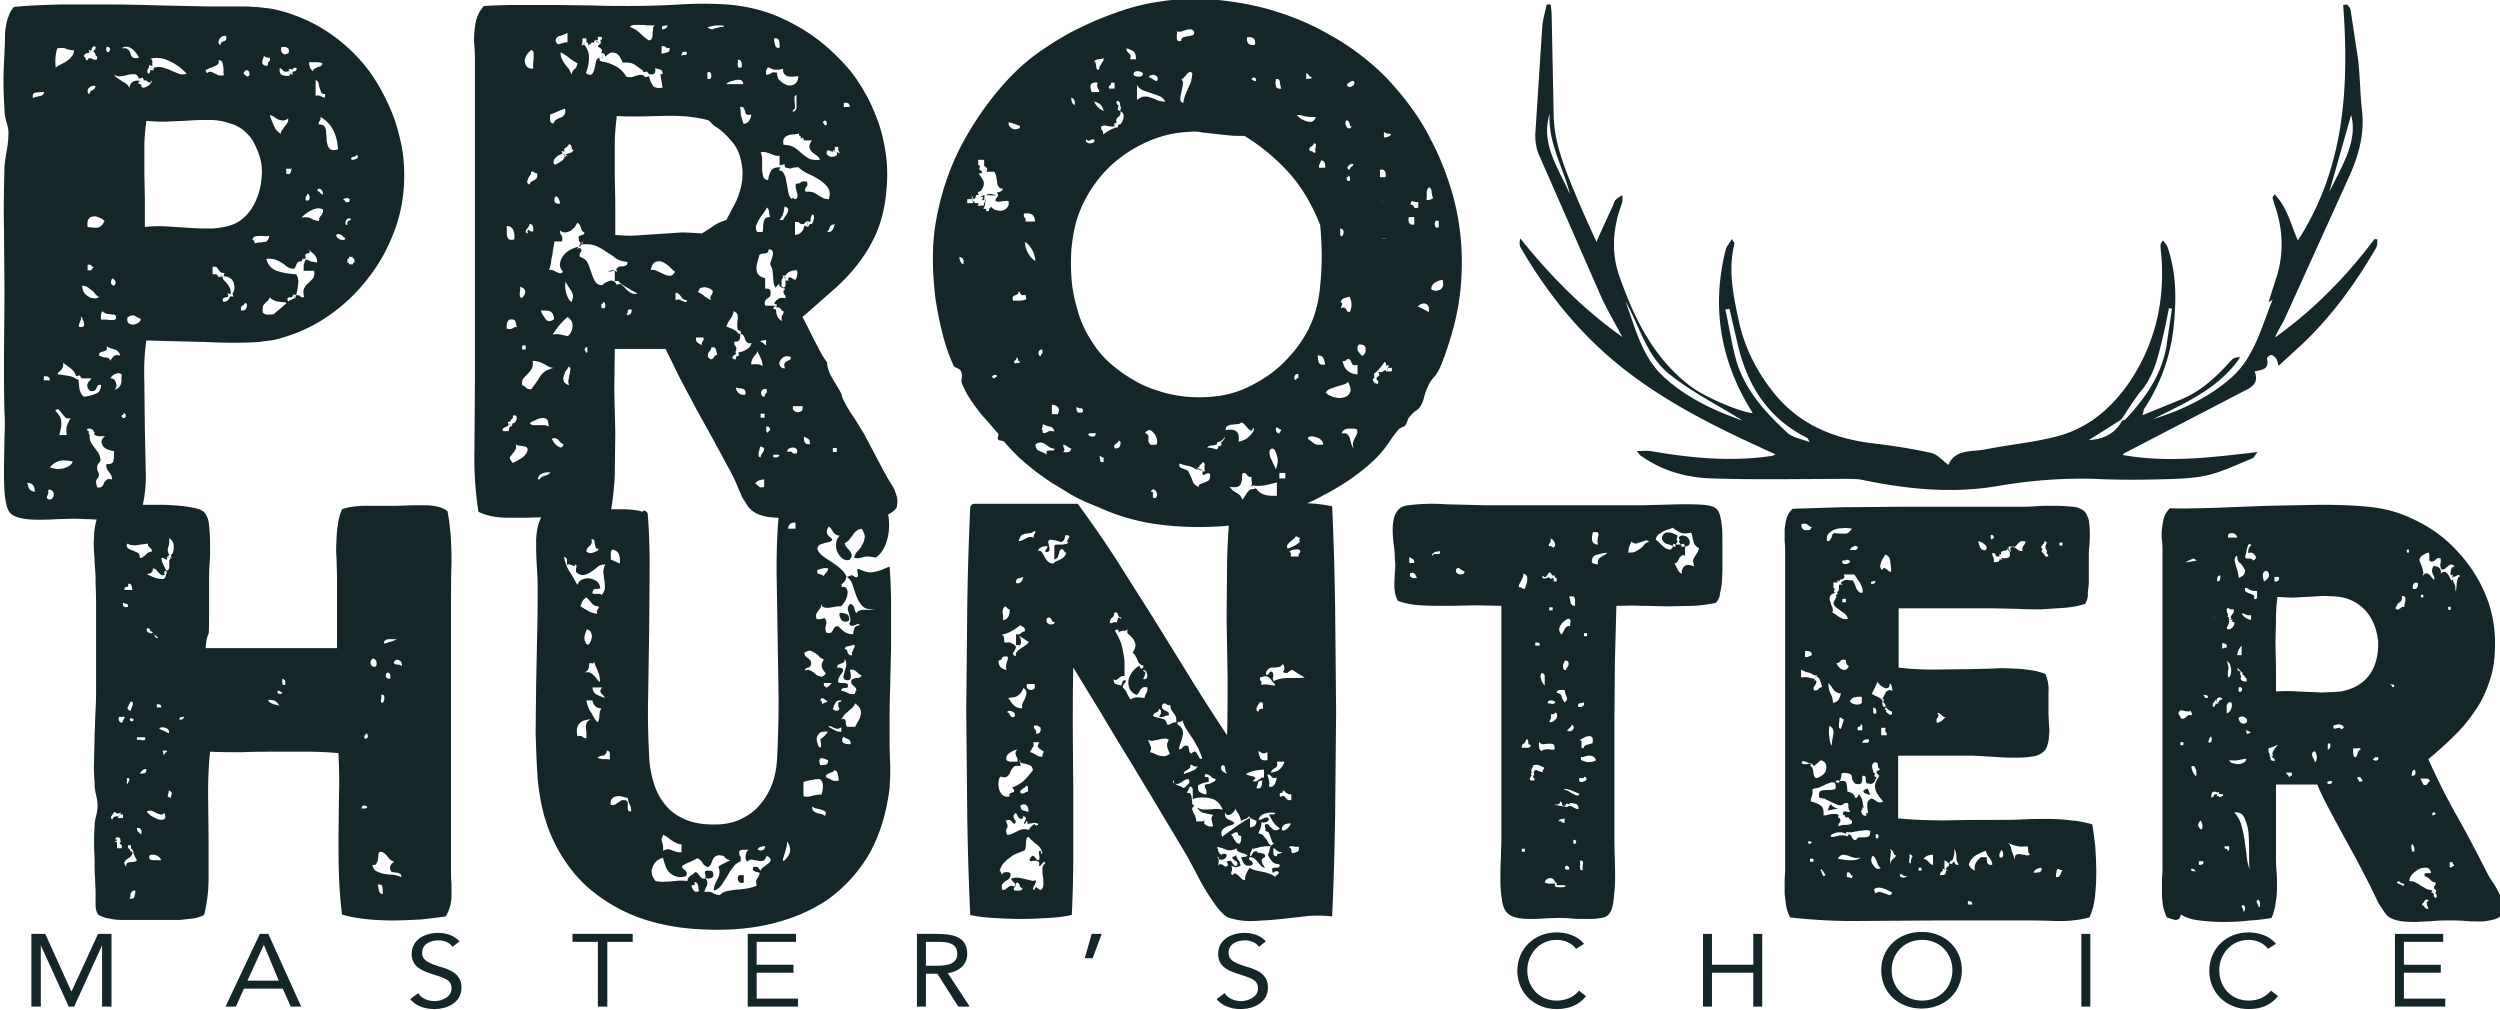 <svg xmlns="http://www.w3.org/2000/svg" xmlns:xlink="http://www.w3.org/1999/xlink" viewBox="0 0 502.2 202.9"><g fill="#152629"><path d="M455.7 60.7l1.3-4.1c1.9-5.3 1.7-10.6-.2-15.8-.1-.4-.2-.7-.3-1.1 0-.1.2-.3.4-.7 2.6 2.7 3.3 6.2 4.7 9.3 9.4-14.6 10.3-30.7 9.1-47.3.3 0 .5-.1.8-.1.3.4.7.8.7 1.2l1.5 9.9c.4 3.5.4 7 .8 10.4.5 4.8-.8 9.2-2.8 13.5l-12.6 27.8c-.6 1.4-1.5 2.6-2.1 4.1 7.7-5.5 14.3-12.2 20-19.8l.6.1c-.1.6 0 1.2-.3 1.7-4.1 7.1-8.9 13.7-14.8 19.3l-4.8 4.4c-.2-.7-.2-1.2-.5-1.5-.2-.3-.7-.7-1-.7s-.9.6-.8.8c.5 2.1-1 2.2-2.5 2.5 1 2.5-.8 3.3-2.4 4.1l-23.3 12.1c-.3.1-.6.3-.8.6 9 1.6 17.8.5 27.1-.6-.4.4-.6 1.1-1.1 1.3-3 1.2-6 2.7-9.1 3.4-3.2.7-6.5.7-9.8.8-4.2.1-8.4.1-12.6-.1-6.5-.2-13 .3-19.4 1.4-9.2 1.6-18.3.7-27.4-1.2-1-.2-2.1-.2-3.1-.2-9.1 0-18.3.2-27.4-.1-5.1-.2-9.9-1.6-14.2-4.7-.1-.1-.1-.2-.6-.8 1.1 0 1.9-.1 2.7 0 8.1 1.4 16.1 2.2 24.3 1 .2 0 .3-.1.9-.3l-6.7-3.1c-8-3.8-15.7-7.9-22.8-13.3-9-6.8-16-15.3-21.7-25.1-.3-.5-.3-1.2-.1-1.9 6 7.5 12.6 14.2 20.5 19.8-1.5-2.8-3.1-5.5-4.4-8.4L309.1 31c-.5-1.2-.7-2.6-.7-3.9l1.4-21.6c.1-1.6.6-3.1.9-4.6h.8c.1.8.2 1.5.2 2.3l.4 19.9c.1 5.7 2.3 10.9 4.4 16 1.3 3.1 2.7 6.2 4.2 9.5 1.2-2.8 2.3-5.1 3.4-7.5.1-.3.2-.7.4-.9.4-.4.9-.7 1.4-1 0 .6.1 1.2-.1 1.7-1.8 4.8-2.2 9.7-.5 14.6 3 8.5 6.9 16.5 14.3 22.1 2.6 2 9.6 5.1 12.5 5.4-6.5-10.3-8.4-21.3-5.4-33 .2-.6.7-1.1 1.2-2 .3.6.6.8.5 1-1.3 5.3-.2 10.4.9 15.5s3.4 9.8 6.7 14c5 6.5 11.9 9.5 19.8 10.5 4.1.5 8.2 1.1 12.2 2 1.2.3 2.2 1.5 3.4 2.4 1.3-3.2 4.6-2.6 7.3-3.1 4.9-1 9.9-1.4 14.7-2.7 6.4-1.7 11.2-6 14.8-11.5 5.2-8.1 6.9-17 5.8-26.5 0-.4 0-.7.5-1.3.3.4.7.8.9 1.3 1.6 4.6 1.8 9.4 1.4 14.2-.4 6.6-2.4 12.7-6 18.2-.2.3-.2.6-.4 1.4l7.6-3.1c4.2-1.7 7.3-4.7 10.3-8 .4-.4 1-.6 1.7-.5-4.3 6.3-11 9.1-17.5 12.4 5.8-1.8 11.3-4.4 15.8-8.4 4.6-4.1 6-10.2 8.3-15.8-.1.3-.5.5-.9.7h0zm-29.4 23.8c.2-.1.5-.1.7-.3 3.9-4.2 7.2-8.8 8.2-14.7l1.1-7.5c-.2 0-.4-.1-.6-.1-.4 2-.8 4.1-1.3 6.1-.9 3.7-1.7 7.4-4.2 10.4-1.5 1.8-2.7 3.9-4.1 5.9l-6.5 4.1c3.2-.2 5.3-1.4 6.7-3.9m-76.2 0c-5-3.1-10.2-5.7-14.7-9.3-4.7-3.7-6-9.7-8.9-14.7 2 5.3 3.3 11.1 7.6 15.1 4.5 4.2 10.2 6.9 16 8.9m13.4 4.3c-.3-.7-.4-.7-.4-.8-7.7-3.8-11.9-10.2-13.9-18.3l-1.8-7.7c-.3.1-.5.1-.8.2.8 3.6 1.3 7.2 2.3 10.6 1.8 5.7 5.7 10 10 14 1.1 1.1 2.8 1.3 4.6 2m108.8-65.7l-4.4 15.5c2.5-5.2 5.8-10.2 4.4-15.5m-156.9 16c-1.3-5.4-4.5-10.4-4.1-16.3-1.9 6.3 1.9 11.1 4.1 16.3m-286 29.3c-.4 2.6-.5 5.5-.4 8.6l.1 9.3.1 4.6.1 4.6a27.66 27.66 0 0 1-.3 4.2c-.2 1.4-.5 2.6-1 3.8-.8.3-1.7.5-2.8.7l-3.4.2c-1.2 0-2.4 0-3.6-.1-1.2 0-2.4-.1-3.5-.1l-3.5.1c-1.3.1-2.5.1-3.7.1s-2.3-.1-3.2-.3c-1-.2-1.7-.5-2.2-1-.6-.6-.9-1.7-1.1-3.4S.8 96.1.8 94l.1-6.2c.1-2 .1-3.6 0-4.8-.1-3.5-.1-7.3-.1-11.4L.9 59 .8 46c-.1-4.3 0-8.5.1-12.6.1-1.1.3-2.3.5-3.4.2-1.2.3-2.3.3-3.4 0-.7-.2-1.4-.4-2.1S.9 23 .9 22.1c-.1-1.8-.2-3.7-.2-5.7s.1-3.9.2-5.7c0-.9.1-1.8.1-2.7 0-1 0-1.9.2-2.7.1-.8.3-1.5.6-2.2.2-.7.6-1.2 1-1.7C5.6 1.1 8.7 1 12 .9h10.2c3.5 0 6.9.1 10.3.2l9.4.2h3.3 3c1 0 1.9 0 2.9.1.9 0 2 .2 3.1.3 2.8.5 5.4 1.4 7.9 2.6S66.9 7 69 8.8s4 3.8 5.6 6.1 2.9 4.8 4 7.4c.8 1.9 1.4 4 1.9 6.2s.7 4.5.7 6.7c0 3.8-.6 7.5-1.9 11s-3 6.7-5.3 9.6c-2.2 2.9-4.8 5.4-7.8 7.5s-6.2 3.6-9.7 4.6a11.95 11.95 0 0 1-2.2.5c-.9.1-1.6.2-2.3.3-3.3.2-6.9.2-10.7 0l-11.9-.3M7 98.8c0-1.2-.5-1.8-1.5-1.8.1.5.2.9.4 1.2s.6.5 1.1.6m-.4-79.1c.4-.2.9-.3 1.4-.4s.8-.4.9-.8c-.6 0-1.1 0-1.6.1-.6 0-.8.4-.7 1.1m2.2 56.7H10c0-.6-.3-.9-1.2-.8v.8zm.9 23.9c.4.1.6 0 .8-.2s.3-.5.3-.8-.1-.5-.3-.7-.5-.3-.8-.2v.7c-.1.2-.1.3-.2.5 0 .1-.1.2-.1.3s.1.3.3.4m.3-6.4c.4.1.8.2 1.3.3.5 0 .9 0 1.4-.1.4-.1.8-.3 1.2-.5.3-.2.6-.5.7-.9-1.1-.2-1.9-.3-2.7-.1-.7.2-1.3.6-1.9 1.3m1.2-80.3c.3-.3.7-.5 1.1-.7s.8-.4 1.2-.7.7-.5.9-.9c.3-.3.4-.7.5-1.2-.6 0-1.2-.1-1.6-.3s-1-.2-1.8-.1c-.3 1-.5 2.3-.3 3.9m.7 73.8h1.5c-.1-.9-.1-1.6.1-2 .2-.5.4-1 .7-1.4-.5.1-.8.1-1.1-.2s-.5-.5-.7-.8-.4-.5-.6-.7-.4-.1-.7.2c.8.8 1.2 1.5 1.2 2.2.1.7-.1 1.6-.4 2.7m3.4-11.8c-.2-.7-.6-1.2-1.1-1.6l-1.5-1.1c0 .4 0 .7-.1.9s-.2.4-.3.5l-.4.4a.55.55 0 0 0-.3.5c.9.1 1.6.2 2.1.3s.9.2 1.1.3.4.3.4.3l.6.2c0 .7.1 1.4.2 2 .2.6.4 1.1.9 1.4.8-.1 1.6-.3 2.3-.6.7-.2 1.1-.8 1.1-1.8-.3 0-.6 0-.7.2l-.3.6a.78.78 0 0 1-.4.4c-.2.1-.4.1-.9 0 0-.2-.1-.3-.2-.3s-.2-.2-.2-.4c-.1-.3-.1-.6 0-.7.1-.2.1-.3.2-.4l.3-.3a.76.76 0 0 0 .2-.4h-1.9l-.4-.6-.7.2zm-.1.6c.1-.1.3-.2.4-.3l.4-.4-.8.7zm1.3-10.5c.2-.1.4-.2.4-.4s0-.4-.1-.7-.2-.5-.3-.7-.3-.4-.3-.4c.1.2.1.5 0 .8s-.2.5-.3.8c-.1.2-.1.4 0 .6-.1-.1.2 0 .6 0m3.4-6.1c-.3-.1-.6-.3-.8-.6s-.4-.5-.7-.7-.5-.4-.8-.6-.6-.3-1.1-.3c0 .4.1.8.3 1.2a1.96 1.96 0 0 0 .9.9c.3.3.7.4 1.1.4.4.1.8 0 1.1-.3m-1.1-49.4c.3-.2.4-.4.4-.6s-.1-.3-.2-.3-.2 0-.4.2c-.1.1-.2.4-.3.7l-.5-.2.2.6c-.6 0-1 .2-1.2.7.2.1.4.3.4.5s.1.3.4.3c.1-.3.3-.5.5-.4.2 0 .4.1.6.2s.4.1.6.1.2-.2.2-.7c-.2 0-.3-.1-.3-.2 0-.2-.1-.3-.1-.4l-.3-.3v-.2zm-.8 8.7c0-.4.2-.6.6-.8.3-.1.5-.4.6-.8a1.1 1.1 0 0 0-.8 0c-.3.1-.4.3-.6.4-.1.2-.2.4-.2.6 0 .3.1.5.4.6m-.4 26.7c.9.1 1.6.2 2.1.1s.9-.5 1.3-1.3c-.3-.3-.6-.5-1.1-.7-.4-.2-.8-.3-1.2-.2-.4 0-.7.2-.9.5s-.3.8-.2 1.6m1.2 41.1c0-.2-.2-.4-.4-.5s-.4-.1-.6-.1-.3.1-.3.2.1.3.4.4l-.1.3.2.4c0 .5 0 .9.2 1.3s.4.7.7 1.1l.8 1.1c.3.4.4.9.5 1.4 0 .2-.1.4-.3.7-.3.2-.4.6-.4 1.2 0 .1.1.3.2.6.2.3.2.6.1.9 0 .2-.1.3-.2.4s-.2.2-.2.3c-.1.1-.1.3-.1.5s.1.5.2 1c.5.1.8 0 1-.2s.3-.4.4-.7c.1-.2.3-.4.5-.6s.6-.2 1.1-.1c0-.4-.1-.7-.2-.9s-.3-.4-.4-.6c-.2-.2-.3-.4-.4-.6s-.2-.6-.1-1c.8.1 1.3-.1 1.4-.7s.1-1.2.1-1.9c-.5 0-.9-.2-1.3-.3-.4-.2-.7-.4-.9-.7s-.3-.6-.3-.9.2-.7.7-1.1c-.5 0-1 .1-1.3 0-.4 0-.7-.1-.9-.4l.1-.4-.2-.1zm-1.2-32.4h.8c0-.2.1-.4.2-.4.1-.1.2-.2.2-.3a.55.55 0 0 1-.5-.3c-.1-.1-.3-.2-.7-.1v1.1zm.2-44.3a1.93 1.93 0 0 0 1 .3l-.5-.1-.5-.2zm2.1 61.4c.4.2.8.4 1.3.4s.9.3 1 .7c.1-.3.3-.6.6-.9s.7-.3 1.3-.2c0-.3-.2-.6-.4-.8s-.4-.3-.7-.4l-.9-.3c-.3-.1-.5-.2-.7-.4.1.4.1.7 0 .8s-.3.2-.6.3c-.2 0-.4.1-.7.2-.1.1-.2.3-.2.6m.4-7.2h.9c.4 0 .7.1 1.1.1.3 0 .6 0 .8-.1s.3-.4.2-.7c-.1-.2-.3-.3-.6-.3s-.5-.1-.8-.1-.5-.1-.8-.2c-.2-.1-.4-.2-.5-.4-.3.3-.4.9-.3 1.7m1.1-54.8c-.1.6-.1.9.1 1s.3.1.4 0 .2-.3.2-.5c0-.3-.2-.5-.7-.5m.8 66.6c.6 0 .9.3 1.1.9s.1 1-.3 1.4c.4-.1.7-.3.9-.5s.3-.4.4-.7.1-.6.1-.9 0-.6.1-.9c-.4-.4-.8-.4-1.3-.2s-.8.5-1 .9m.7-18.6c.3-.3.4-.6.3-.8-.1-.3-.3-.5-.6-.7-.2.2-.3.5-.3.9 0 .2.2.5.6.6m5-41.6c-.2-.6-.5-.9-.9-.9-.3 0-.7 0-1.2.1-.4.1-.9.3-1.4.3-.5.1-1 0-1.5-.3.2.3.4.5.7.7l.9.6c.3.2.6.3.9.6.3.2.5.5.6.8.1-1.1.8-1.6 1.9-1.5l-.1.6.6.2v.4c.1.2.3.2.6.2.3-.1.5-.2.8-.4s.4-.4.6-.6c.1-.2.1-.3-.1-.4 0 .3-.1.4-.2.4s-.2 0-.3-.1-.3-.2-.4-.3a.45.45 0 0 0-.5 0l-.2-.6-.8.2zm-2.6-6.1c.3.1.5.3.7.5.1.3.2.5.3.8s.3.5.5.6.6.1 1.1 0c-.1-.3-.3-.6-.5-.9-.3-.3-.5-.6-.9-.9-.3-.2-.7-.4-1-.4-.4 0-.7 0-1 .3h.8zm-.9 73.9c.2.3.3.4.5.4.1 0 .2-.1.3-.2s.1-.3 0-.5c0-.2-.2-.3-.4-.3 0 .2 0 .3-.1.4-.1-.1-.2 0-.3.2m1.2-19.8c-.1.5 0 .9.2 1.1.3.2.5.3.9.3.3 0 .6-.1 1-.3.3-.2.5-.4.6-.8-.4-.2-.8-.4-1.3-.7-.5-.1-.9 0-1.4.4m2.1-47c.1-.1.3-.3.4-.5l.3-.6-.7 1.1zm18.8 28.4c1.2-.4 2.3-1.2 3.2-2.2s1.6-2.3 2.1-3.7.7-2.8.8-4.3-.2-3-.7-4.3-1.1-2.7-2.1-3.7c-1-1.1-2.3-1.9-3.9-2.3-1.2-.4-2.5-.6-3.7-.6s-2.5 0-3.9.1c-1.3.1-2.7.1-4.2.2-1.4.1-3 0-4.7-.1-.2 1.6-.4 3.3-.4 5v5.4l.1 5.5v5.4c1.6-.2 3.1-.2 4.7-.1l4.6.3c1.5.1 2.9.1 4.3.1 1.3-.1 2.6-.3 3.8-.7M30.9 13.6c.7-.2 1.3-.2 1.9 0s1.1.3 1.6.6l1.5.6c.5.2 1 .2 1.6 0-.4-.4-.8-.8-1.4-1.3-.6-.4-1.1-.8-1.8-1.1-.6-.3-1.3-.6-2-.7s-1.4-.1-2.1.1c.3.1.4.3.4.6v.9L30 13l.2.3c-.1-.1-.2-.2-.2-.3l-.1.6c-.2.2-.3.4-.3.7 0 .2 0 .3.1.4s.2.1.3 0 .2-.3.2-.7l.6.2.1-.6zm-.1.6c-.1-.2-.2-.4-.4-.6 0-.1-.1-.2-.2-.2l.6.8zm10.8.5c.2-.2.4-.3.6-.3s.5.1.8.3c.3.1.6.3.9.4s.7.1 1.1 0c-.1-.2-.1-.5-.1-.9 0-.3 0-.7-.1-1 0-.3-.1-.6-.2-.8s-.3-.3-.7-.3c.1.5 0 .8-.4 1-.3.2-.7.3-1.1.5-.4.1-.7.3-.9.4-.3.1-.2.3.1.7m2.7 40c-.2-.3-.4-.5-.6-.8s-.5-.4-1-.3v1.5h.8l.5.6.7-.2c0 .4.2.7.4.9s.4.4.6.7c.2.2.3.5.5.8.1.3.2.7.1 1.2l-.6-.2.2.6c-.1.1-.2.2-.4.2s-.3.1-.4.1-.3.1-.3.2c-.1.1-.1.3 0 .6.5 0 .8-.1 1-.3.2-.3.3-.5.5-.8l.6.1-.2-.6c.2-.3.4-.7.4-1.1s-.1-.8-.2-1.2c-.2-.4-.4-.7-.8-.9-.3-.2-.7-.3-1.2-.3l.2-.6-.8-.2zm0-45.6c0-.3.1-.5.2-.6.2-.1.3-.2.5-.2a1.38 1.38 0 0 0 .4-.3c.1-.2.1-.4 0-.8-.2 0-.5 0-.7.1-.3.1-.4.3-.6.5-.1.2-.2.4-.2.7 0 .2.1.4.4.6M44 55.6c.1-.2.3-.3.4-.4h.1l-.5.4zm.9-.7l-.3.2c.1-.1.2-.1.3-.2m.7 3.8c.2.1.4.3.6.4l-.6-.4zm.9.6l-.3-.2c.1 0 .2.1.3.2m.2.1l-.2-.1c.1 0 .1.1.2.1m1.7 2.9c.2.1.4.1.7 0 .2-.1.4-.3.4-.5.1-.2.1-.4.1-.6s-.2-.3-.4-.4c0 .2-.1.3-.2.4s-.2.1-.3.2l-.3.3v.6m.5-47.6c.5.6.8.8 1 .6.2-.1.3-.3.2-.6 0-.3-.2-.5-.4-.6s-.5.1-.8.6m1.8 33.5c.3 0 .5.3.4.7.4-.1.8-.2 1.1-.2s.6-.1.9-.1.5-.1.6-.3c.2-.2.3-.4.4-.9-.3 0-.7.1-1.1 0h-1.1c-.3 0-.6.1-.9.2-.1.1-.2.3-.3.6m6.2 12.5c-.3 0-.6-.1-.9-.1s-.6-.1-1-.3c-.3-.1-.6-.3-.8-.6-.1.3-.2.5-.4.7s-.4.3-.6.6c-.2.2-.4.4-.4.7s-.1.6 0 1.1c.2.2.5.4.9.4s.8 0 1.3-.1c.9-.8 1.7-1.4 2.2-1.9.1-.1.3-.3.4-.3-.2-.2-.5-.2-.7-.2m-3.1-47.5c0-.4 0-.6.2-.8.2-.1.3-.4.2-.8-.5 0-.9-.1-1.2-.4 0 .2-.1.5-.2.7-.1.3-.1.5-.1.7s.1.3.2.4c.2.2.5.2.9.2m9.9 39.6c0-.4 0-.7-.1-.9-.1-.3-.3-.5-.4-.7-.2-.2-.4-.4-.6-.5-.2-.2-.3-.4-.5-.6.1.3.2.5.1.6s-.2.1-.4.2c-.2 0-.3.1-.4.2s-.1.3 0 .6c0 .2-.1.3-.3.3-.1 0-.2 0-.3-.1l.2.4a.76.76 0 0 0-.2-.4l-.2.6c-.4 0-.6 0-.8.2-.1.2-.3.4-.3.6l-.3.6c-.2.1-.5.1-.8 0-.4-.1-.8-.3-1.1-.6s-.7-.5-1-.7c-.4-.2-.8-.4-1.2-.5s-1-.2-1.6-.1c.3 1.2 1 2 2.1 2.4s2.5.6 3.9.7c.4.6.5 1.3.4 2s-.2 1.4-.4 2.2c.4 0 .6 0 .8.2.1.2.4.2.8.2-.2-.8-.2-1.4 0-1.8s.5-.7.8-1l.9-.9c.3-.3.4-.9.3-1.6H61v-1.2l.4-1.1.8.3c.2.1.5.2.7.2.3 0 .6.1.8.2m-7.3-25.9c0-.3.1-.6.3-.8s.3-.5.5-.7.3-.4.5-.7c.2-.2.2-.5.2-.9-.4.3-.8.4-1.1.4a2.39 2.39 0 0 1-.9-.2c-.3-.1-.6-.3-.8-.5-.3-.2-.6-.3-.9-.4.2.7.5 1.4.8 2.1.3.8.8 1.3 1.4 1.7M58 14.3c-.3.1-.6.1-.7.1-.2 0-.3-.1-.4-.2l-.3-.3a.76.76 0 0 0-.4-.2c-.1.7 0 1.1.4 1.3s.9.3 1.6.2v-.4l.6.2-.1-.6c.3 0 .6-.1.7-.2a.76.76 0 0 0 .2-.4c0-.1-.1-.2-.3-.2s-.4.1-.6.4l-.6-.2-.1.5zm0-3.7c.1-.5 0-.9-.3-1-.3-.2-.7-.2-1.2-.1-.1.6 0 1.1.4 1.3.3.2.7.1 1.1-.2m-.4 24.3c.3.1.5.1.6 0s.2-.2.2-.3l.1-.4c0-.1.1-.3.2-.3h-1.2v1zm1.3 24.2c.2.2.3.5.3.8l-.3-.8-.2.6c-.6 0-.9.1-.9.2-.1.1-.1.3 0 .4 0 .1.1.3.1.3.2-.2.4-.3.6-.4.4-.2.6-.3.8-.3l.2-.6-.6-.2zm-.4-44.2l-.3-.6c-.1-.2-.3-.4-.4-.6l.7 1.2zm2.1 28.8c.8-.1 1.4-.1 1.9.2s.9.4 1.6.5c0-.3 0-.5.1-.7s.2-.3.3-.4.2-.3.3-.5.1-.4.1-.7c-.7-.4-1.4-.3-2.3.1-.9.5-1.6 1-2 1.5m.6 8.9c-.1-.1-.2-.3-.2-.3l.2.3zm.2-13.2v.8c.2.1.4.2.6 0a.76.76 0 0 0 .2-.4c0-.2 0-.4-.1-.6s-.2-.3-.4-.2c0 .1 0 .2-.1.3 0 .2 0 .2-.2.1m1.5-25.1a.55.55 0 0 1 .3-.5l.6-.3c.2-.1.4-.1.6-.2s.3-.3.4-.5c-.2-.2-.6-.3-1.2-.3h-1.5c0 .9.3 1.5.8 1.8m.4 5c.3-.1.5-.2.8-.1s.5.2.7.3.3.1.4.1.1-.2.1-.7c-.4 0-.7-.1-.8-.4s-.2-.5-.3-.9c-.1-.3-.2-.6-.2-.9a.9.9 0 0 0-.6-.6v3.2zm1.5 19.8c.1-.2.1-.4 0-.6s-.2-.4-.4-.5-.3-.1-.4-.1-.2.2-.3.4c.2.1.4.2.6.4.1.2.3.3.5.4M64 25c.5 0 .9.1 1.1.3.2.3.4.6.4 1.1 0 .4.1.9.1 1.4s.1.9.2 1.3.3.7.6.9.8.2 1.5 0c-.2-3.1-1.3-5.2-3.5-6.5 0 .4 0 .6-.2.8-.1.1-.2.3-.2.7m5.4 22.8c-.2 0-.3-.1-.4-.2l-.3-.3a.76.76 0 0 0-.4-.2c-.2-.1-.4-.1-.7 0-.1.2 0 .4.1.6.2.2.4.3.6.4s.5.1.7.1.3-.1.4-.4m0-7.2h.7c.1-.2.2-.4.1-.6-.1-.1-.2-.2-.4-.2s-.4 0-.6.1c-.2 0-.2.2-.2.3.3 0 .4.2.4.4m.4 4.6c-.1-.4 0-.7.2-.8s.4-.2.6-.4c-.3-.1-.5-.2-.7-.1a.78.78 0 0 0-.4.4c-.1.2-.1.4-.1.6s.1.3.4.3m0 6.8v.8c.3 0 .4.1.3.3h.8c0-.3.1-.4.3-.3V52c-.1 0-.2-.1-.3-.1s-.1-.1 0-.3h-.8c0 .4-.1.5-.3.4m.7-20.2c0 .2.2.3.4.3s.5-.1.7-.2.3-.3.3-.4c0-.2-.1-.3-.3-.4 0 .1-.1.2-.2.3-.1 0-.2.1-.4.1a.76.76 0 0 0-.4.2l-.1.1z"/><path d="M161.2 63.7c.3.5.6 1.1 1 1.9l1.2 2.4 1.3 2.5c.5.9.9 1.6 1.4 2.2.1 1.1.4 2.1 1 3.1l1.6 2.7c.2.4.4.7.4.9 0 .3.2.6.3.9.6 1.2 1.3 2.4 2.1 3.5l2.1 3.4 1.9 3.6 1.9 3.6 1 1.8 1.1 1.8c.3.6.5 1.3.7 1.9.1.7.1 1.4-.1 2.1-.6.8-1.4 1.3-2.4 1.6a11.59 11.59 0 0 1-3.4.5c-1.2 0-2.6 0-3.9-.1l-4-.1-4 .1-4 .1c-1.3 0-2.5-.1-3.6-.2s-2.1-.4-2.9-.8a5.09 5.09 0 0 1-1.6-1.3l-1.2-1.9-1-2.3c-.3-.8-.7-1.6-1.1-2.4l-3.4-6.3-3.6-6.5-3.4-6.4-2.9-5.9h-10.2l-.1 8.3.2 8.5-.1 8.3c-.1 2.7-.4 5.2-.8 7.6a6.18 6.18 0 0 1-2.7.9c-1 .2-2.1.3-3.3.3h-3.6c-1.2 0-2.5-.1-3.7-.1l-3.7.1h-3.6c-1.2 0-2.3-.1-3.3-.3s-1.9-.5-2.7-.9c-.6-4-.9-8.2-.8-12.5l.1-13.1V12.3c0-.9 0-1.9-.1-2.9s-.1-2 0-3 .2-1.9.5-2.8.8-1.7 1.4-2.4c1.9-.1 4.1-.2 6.6-.2h7.6l7.7.1c2.6.1 4.9.1 7.1.1 3.5 0 7-.1 10.3-.3s6.5-.2 9.5 0c2.7.2 5.3.7 7.8 1.5s4.7 1.9 6.8 3.1 4 2.6 5.7 4.1 3.2 3.1 4.5 4.6a34.8 34.8 0 0 1 3.1 4.7c1 1.7 1.8 3.7 2.6 5.8.7 2.1 1.2 4.3 1.5 6.7s.3 4.9 0 7.5c-.3 3-1 5.7-2 8s-2.3 4.4-3.8 6.3-3.2 3.7-5.1 5.3l-5.9 5.2M103 85c.2 0 .3 0 .5-.2l.3-.6c0-.2 0-.4-.1-.6s-.3-.2-.7-.1c.1.3 0 .5-.1.6a.55.55 0 0 0-.3.5l-.6.2.2.6c-.3.2-.6.4-.9.5s-.4.3-.3.7h1.2c0-.5.1-.8.3-.9.1 0 .2-.1.3-.1l.2-.6zm.3-36.9c.1-.8 0-1.4-.2-1.9s-.7-.8-1.3-.8v1.1c0 .4 0 .7.1 1s.2.5.4.6.5.1 1 0M101.8 66c.3.1.5.1.7.1s.3-.1.4-.1l.3-.2c.1-.1.3-.1.6-.1-.1-.5-.2-.9-.3-1.2s-.5-.4-1.2-.3c-.4.3-.6 1-.5 1.8m.9 19.6c-.1-.2-.2-.3-.3-.4s-.3-.2-.4-.3l.7.7zm.3 7.4c.6-.3 1.2-.6 1.8-1s1-.9 1.2-1.6c0-.3-.1-.5-.3-.6s-.4-.1-.7-.2c-.3 0-.5-.1-.8-.1s-.4-.1-.6-.3c.1.5.1.9-.1 1.2s-.4.6-.6.8c-.2.3-.4.5-.5.7 0 .3.2.6.6 1.1m1.9-33.2c.4-.4.6-.8.6-1.2 0-.5-.4-.8-1-1v.6l-.1.8c0 .2 0 .4.1.6 0 .2.2.2.4.2m0 17.6c.4.1.6.3.8.5s.5.3 1 .3c.6-.8 1.3-1.7 1.8-2.6.6-.9 1.5-1.4 2.7-1.7-.4 0-.8-.2-1.1-.3-.3-.2-.6-.4-.9-.5-.3-.2-.6-.3-.9-.4a4.44 4.44 0 0 0-1.3-.2c.1.7 0 1.2-.2 1.6-.2.3-.5.7-.8 1s-.6.6-.9 1c-.2.2-.3.7-.2 1.3m0-7.2h.7v-.8h-.7v.8zm2.2-56.4v-1c0-.4.1-.8.1-1.1v-1c0-.3-.2-.5-.4-.7-.3.2-.6.5-.9.9s-.4.8-.5 1.2c0 .4.1.8.3 1.1.2.4.7.6 1.4.6M106 46.9v-.7c0-.1.1-.1.2 0s.2.1.3.2.3.1.6.1c.1-1-.1-1.5-.7-1.5 0 .1-.1.3-.2.5s-.3.4-.4.5c-.1.2-.2.3-.2.5s.1.3.4.4m.4-9.8c0-.3.2-.5.3-.6l.6-.3c.2-.1.4-.3.5-.4.1-.2.2-.5.1-1-.3 0-.5-.1-.6-.2s-.3-.2-.6-.1c0 .2 0 .5-.2.7s-.3.5-.4.7-.2.5-.2.7.2.3.5.5m0 47.9c.2.2.4.4.8.4h1.1 1.1c.3 0 .6.2.8.3 0-.7-.1-1.2-.3-1.4-.3-.3-.6-.4-1-.3-.4 0-.8.1-1.3.4-.6.2-.9.4-1.2.6m1.9 11.4c.2-.4.6-.7 1.1-.8s.9-.4 1.2-.7h-1c-.4.1-.7.2-.9.3-.3.2-.4.3-.5.6-.2.2-.2.4.1.6m3-32.3c0-.5-.2-.9-.3-1.1-.2-.3-.4-.4-.6-.5-.3-.1-.5-.1-.8-.1s-.6 0-.9-.1c0 .3.1.6.3.9l.6.9c.2.3.5.4.8.4.2 0 .5-.1.9-.4m4.8-13.9c.1-.3.3-.5.5-.8s.4-.5.6-.7l-.6.2c0-.2-.1-.3-.2-.4s-.1-.2-.1-.4c-.1-.3-.1-.5 0-.6a.76.76 0 0 1 .4-.2c.2-.1.3-.1.5-.2.1-.1.2-.2.2-.4-.2-.1-.4-.2-.5-.4s-.2-.4-.2-.6l-.3-.6a.55.55 0 0 0-.5-.3c-.2.6-.7 1.2-1.4 1.6s-1.4.4-2-.1c0 .5.1.8.3 1s.2.6.1 1.2h-1.5l-.3 1.7c-.1.5-.1.9-.2 1.3s-.2.9-.2 1.3c-.1.4-.2.9-.4 1.4.3 0 .5 0 .8.1s.5.3.8.4.5.2.7.2.3-.1.5-.3c-.5-.6-.7-1.1-.6-1.7s.3-1.1.7-1.6.9-.9 1.5-1.2 1.2-.5 1.8-.6l-.4.7zM110.5 23v1.2c.1.4.3.6.7.6.1-.4.3-.6.6-.8s.6-.3.9-.4.5-.3.7-.6.2-.7.1-1.2l-1.5.6a11.64 11.64 0 0 1-1.5.6m.5 44.2c.6-.1 1.2-.1 1.6 0s.9.2 1.4.3c.3-.1.5-.4.7-.8s.3-.7.3-1.1 0-.8-.2-1.1-.4-.6-.8-.8c-.6.5-1.1 1-1.6 1.6s-.9 1.2-1.4 1.9m2.2 22c-.2 0-.4-.2-.6-.3-.1-.2-.3-.3-.4-.5-.1-.1-.3-.3-.5-.3-.2-.1-.5-.1-.8 0 0 .2.2.5.4.8s.4.5.7.7.5.3.7.3c.3-.1.4-.3.5-.7m.4-58.2c.4-.1.7-.2 1-.3a.9.9 0 0 0 .6-.6c-.2 0-.3-.1-.3-.2l-.1-.4a.76.76 0 0 0-.2-.4c-.1-.1-.2-.1-.4-.1 0 .2-.1.3-.2.4s-.2.2-.3.2l-.3.3c-.1.1-.1.3 0 .6l-.6-.2.3.3-.3-.3.2.6c-.2 0-.5.2-.8.3-.3.2-.5.4-.7.6a1.08 1.08 0 0 0-.3.7c0 .2 0 .4.3.6.4-.2.8-.4 1.2-.7.4-.2.7-.6.8-1.2l.6.2-.5-.4zm-1.1 9.9c-.1-.8-.4-1.3-.8-1.5-.3.3-.4.6-.3 1s.4.6 1.1.5m-.9-32.8c.1.4.2.6.4.7a.45.45 0 0 0 .5 0c.2 0 .4-.1.7-.2s.5-.1.8-.1V6.6c-.4.2-.9.4-1.4.6-.6.1-.9.4-1 .9m3.2 6.9c.1-.5.3-.9.6-1.1s.5-.6.6-1.2c-.6-.3-1.2-.7-1.7-1.1s-1.1-.8-1.7-1.1c0 .6.1 1 .3 1.4s.4.7.6 1l.8 1c.1.2.3.6.5 1.1m-1 16.6a.9.9 0 0 0-.6-.6c-.1 0-.2-.1-.3-.2l.9.8zm.5 45.8c-.1-.4-.2-.7-.1-1.1s.1-.7.2-1.1c.1-.3.1-.7.2-.9 0-.3-.1-.5-.3-.7-.2.3-.4.6-.7 1-.2.4-.3.8-.4 1.1-.1.4 0 .7.1 1 .2.3.5.5 1 .7m.5-16.7c.2-.5.3-.9.3-1.2 0-.4-.2-.7-.3-1l-.6-.9c-.2-.3-.4-.6-.6-1-.1.6-.1 1.3.1 2.1s.5 1.5 1.1 2m7.3-6.1a1.69 1.69 0 0 1 1-.3c.4 0 .7.2.9.4l-.2-.6c.1-.2.3-.4.5-.5.3-.1.5-.1.8-.1s.5-.1.7-.2.3-.4.2-.7c-1-.1-1.8-.3-2.4-.8s-1.2-.8-1.9-1.3a12.81 12.81 0 0 0-2-1.1c-.7-.3-1.7-.4-2.8-.3l.1-.6-1.1 1.5.6-.2c.2.2.3.3.3.4s0 .2-.1.3a.76.76 0 0 1-.2.4c-.1.2-.1.4 0 .7.7.2 1.2.6 1.5 1.1.3.6.5 1.2.7 1.8s.4 1.2.7 1.8.7.9 1.4 1a.76.76 0 0 0 .4-.2c.2-.2.3-.3.6-.4.2-.1.4-.2.7-.3s.6 0 1 .2l.4.6.7-.2c.3.2.6.5.8.7l.7.7c.2.2.5.4.8.5s.7.2 1.2.1l-2.1-1.2c-.5-.3-.9-.5-1.2-.8-.3-.2-.5-.4-.6-.6l-.7.1v-2.1l-1.4.2zm7.6-39.1c0-.2.1-.4.1-.6s.1-.3.1-.5l-.7.1v-.3c-.6-.4-1.1-.8-1.7-1.2s-1.4-.5-2.4-.4c-.2-.5-.4-.8-.6-1.2-.2-.3-.5-.6-.8-.7s-.6-.2-1-.1c-.3.1-.7.4-1.1.8l-.2-.6-.6-.2c.1-.3.2-.5.1-.6s-.2-.3-.3-.3c-.1-.1-.2-.2-.3-.2-.1-.1-.2-.2-.2-.3l.6-.5-.1-.7h.3v-.6h-.8v.7l-.6-.1-.2.6c-.3-.1-.5-.1-.6.1s-.3.3-.6.3v-.5c-.1.1-.3.2-.5.2l.5-.2h-.3v-.8h-.8v.8l-.2.6.6-.1c.6.8 1 1.7.9 2.7 0 1-.2 2-.6 3 .6.4 1 .4 1.2.2s.4-.5.5-1c.1-.4.2-.9.3-1.4s.3-.8.7-.9l.1.6.6.2c.8.1 1.6.4 2.6.9.9.5 1.6 1.2 2.1 2.1.4.1.7.1 1 .1s.5-.1.7-.2.5-.1.7-.2c.3-.1.6-.1.9 0l.6.4.7-.2c.1.7.4 1.3.7 1.8s1 .7 2 .5l-.3-1.8c-.1-.4-.1-.7-.1-1 0 .1.2.1.4.1 0-.5-.1-.8-.4-.9s-.7-.2-1.1-.3c.2 1-.2 1.4-1.2 1.2l-.5-.6-.2 1.2zm-12.2-6.8c-.2 0-.5.2-.7.3l.8-.3h-.1zm.3 62.2c.1 0 .1-.1.2-.3V70c0-.2-.1-.3-.2-.3s-.2.1-.3.4c-.1.1-.1.2.1.4l.2.4zM119.5 8c.1.2.3.4.5.5l.6.3-1.1-.8zm1.1 4.1c.1-.2.3-.4.4-.5.1-.2.3-.4.3-.6l-.7 1.1zm.2 48.9v.8c.2.1.4.2.6.1.1-.1.2-.2.2-.4s0-.4-.1-.6-.2-.3-.4-.2c.1.2 0 .4-.3.3M141 46.9c.8-.5 1.6-1 2.3-1.5s1.6-.9 2.6-1.2c.4-.8.9-1.6 1.3-2.5.5-.8.9-1.7 1.2-2.6s.6-2 .7-3c.1-1.1.1-2.3-.2-3.6-.3-1.6-.9-3-2-4.2-1-1.2-2-2.1-2.9-2.7-.5-.3-.9-.6-1.1-.9-.3-.3-.5-.5-.8-.6-1.1-.3-2.4-.5-4-.7-1.6-.1-3.3-.2-5-.1-1.7 0-3.4.1-5.1.1s-3 0-4.1-.1c-.2 1.8-.4 3.7-.4 5.7v6.1c0 2 .1 4.1.1 6.1v6c1.3.1 2.7.2 4.2.1l4.5-.3 4.6-.3c1.4 0 2.8.1 4.1.2m-16.8 9.8c-.1.2-.2.5-.3.8l.3-.8zm1.6 6.6c.8 0 1.1-.3 1.1-1.1-.5-.1-.8 0-.8.3s-.1.6-.3.8m4.5-55.2c.4 0 .6-.2.7-.5s.1-.7.1-1c0-.4.1-.7.1-1 0-.2.2-.4.4-.5h-1.2c-.5 0-1-.1-1.5-.1h-1.4a1.53 1.53 0 0 0-1 .4c.8.3 1.5.7 2 1.2a13.02 13.02 0 0 0 1.8 1.5m.4 46.1c.5 0 .9 0 1.4.3.5.2.9.4 1.3.6s.8.3 1.2.3.7-.3 1-.8c-.4-.3-.8-.7-1.2-1.1-.5-.4-.9-.7-1.4-.9s-.9-.1-1.3 0c-.5.2-.8.8-1 1.6M133 5.9c.6 0 1-.3 1.1-.8l-.8.1c-.3 0-.4.3-.3.7m0 4.9c.4-.1.7-.2 1.1-.3.3-.1.5-.4.4-.9-.4.1-.6 0-.8-.1-.1-.2-.4-.3-.8-.2v1.5zm2.7 49.5c.3-.1.5-.2.8-.1.2.1.4.2.7.3.2.1.4.2.5.2s.3-.1.3-.4c-.3 0-.5-.1-.7-.2s-.3-.3-.5-.5c-.1-.2-.3-.4-.4-.5-.2-.2-.4-.3-.7-.3v1.5zm1.1-49.2c.3 0 .6 0 .9-.1.3 0 .3-.3.2-.6h-.8c0 .2 0 .3-.1.4s-.1.2-.2.3m4.2 58.3c-.1-.4 0-.6.1-.8.2-.1.3-.4.2-.8h-1.5c0 .5.1.9.3 1 .4.3.7.4.9.6m-.8-10.7c.5.2 1 .5 1.3.8.4.3.8.5 1.3.8-.1-.3-.1-.5-.1-.6a.76.76 0 0 1 .2-.4c.1-.1.1-.2.2-.4s.1-.3 0-.6c-.2-.1-.4-.3-.7-.4s-.6-.2-.9-.2-.6.1-.9.2c-.1.2-.3.5-.4.8m4.2-53.2c.7-.1 1.1-.2 1.1-.2 0-.1-.1-.1-.4-.2h-1.3c-.6.1-1.1.2-1.7.4.6.4 1 .5 1.2.3.3-.1.7-.2 1.1-.3m-2.3 10.3c.3.1.5.1.6 0s.2-.3.2-.6c0-.2-.1-.4-.2-.6s-.3-.2-.6 0v1.2zm.5 56.3c.2.1.4.1.5 0l.3-.3c.1-.1.1-.2.2-.3s.3-.2.5-.2l-.3-1.1c-.1-.4-.4-.5-.9-.4 0 .2-.1.4-.2.6-.2.2-.3.4-.4.5-.1.2-.1.3-.1.5-.1.2.1.4.4.7m3.3-55.2h3.4c0-.4-.2-.7-.5-.8s-.7-.1-1.1 0-.8.2-1.1.3c-.3.2-.6.3-.7.5m2.9 49.6c-.1.1-.2.2-.3.2l.3-.2-.6-.2c-.1-.5-.1-.9-.1-1.3s.1-.8.1-1.1 0-.6-.1-.8-.3-.4-.7-.6c-.1.6-.4 1.2-.7 1.6a5.3 5.3 0 0 0-.8 1.5c.6.2 1 .4 1.3.5.3.2.5.3.7.4.2.2.3.3.2.4l.6.2c0 .5 0 .9-.2 1.2s-.5.4-1 .3v.6l.2.3c.1.1.2.2.2.3v.6l-.2.3.2.4c-.5.2-.7.4-.8.8.2.2.4.3.6.3.1 0 .2-.3.2-.6l.6-.2-.6-.4c.3.2.5.3.6.4l-.2-.6c.6-.1 1.2-.3 1.7-.6s.8-.7 1-1.3c-.4.1-.7.1-.9-.1s-.4-.4-.4-.6c-.1-.3-.2-.5-.3-.7s-.3-.4-.6-.4v-.6zm-1.1 4.4l.2.2-.2-.2zm2 8.4c.1-.4.1-.6 0-.8s-.3-.3-.5-.4-.4-.1-.7-.1-.5-.1-.7-.2c.2 1.1.8 1.6 1.9 1.5m-1.6-12.4l.3-.2c-.1.1-.2.2-.3.2m.9-53.4c.1-1-.1-1.5-.8-1.5 0 .2.1.4 0 .6v.6c0 .2.1.3.2.4.1 0 .3 0 .6-.1m.4 11.4c.5-.1.9-.3 1.1-.7.2-.3.4-.7.4-1.2-.5.1-.8.1-.9 0-.2-.2-.3-.4-.3-.6-.1-.3-.2-.5-.3-.7s-.4-.3-.7-.2c0 .5.1.8.1 1.1s0 .5.1.7c0 .2.1.4.2.7 0 .1.1.4.3.9m1.5 48.3c.5 0 .9-.1 1.3 0 .4 0 .7.1 1 .4 0-.6-.2-1.2-.4-1.7l-.7-1.4c0 .3-.1.5-.3.7s-.3.4-.4.5c-.1.2-.3.4-.3.6-.2.3-.2.6-.2.9m.8 24c.2 0 .3.1.4.2l.3.3a.76.76 0 0 0 .4.2c.2 0 .4 0 .7-.1v-1.5c-1 .1-1.6.4-1.8.9m.4-50.6h1.1c0-.2.1-.5.1-.9 0-.3 0-.7.1-1 0-.3.2-.6.3-.8.2-.2.5-.3 1-.3-.1-.4-.2-.7-.2-1.1-.1-.4-.2-.7-.5-.8-.1.4-.4.8-.7 1.2s-.6.8-.8 1.2c-.3.4-.4.8-.6 1.2-.1.4-.1.8.2 1.3m3.2 15.4l.1-.1-.1.1.6.2c0 1.1.4 1.9 1.2 2.3-.1-.3-.1-.5-.1-.7s.1-.3.1-.4l.2-.3c.1-.1.1-.3.1-.6-.2 0-.3-.1-.4-.2s-.1-.2-.2-.3-.2-.2-.3-.2c-.1-.1-.3-.1-.6 0l.2-.6-.6-.2c.2-.4.4-.7.8-.9.3-.3.8-.3 1.5-.2 0-.3 0-.6-.2-.7-.2-.2-.2-.4-.2-.8l.3-.3-.3-.3c.3-.1.4-.3.4-.6v-.9l.6.1-.1-.6c.4-.1.6-.1.8.1.2.1.4.3.7.3.1-.2.3-.5.3-.8.1-.3.1-.7 0-1.1-1.2 0-2 .4-2.3 1.1l-.6-.1c.2.1.4.3.6.5 0 .1.1.2.1.3l-.7-.8.1.6c-.2.1-.3.3-.3.6v.9l-.7-.2-.5.6c-.2-.4-.4-.8-.4-1.1s-.1-.7-.1-1.1l-.1-1.1c0-.4-.2-.8-.4-1.2-.1-.2-.1-.5.1-.9.1-.3.2-.7.3-1s.1-.6 0-.9-.3-.4-.8-.4c0 .3-.1.5-.2.6s-.3.2-.6.2l-.6.1c-.2 0-.3.1-.5.3-.1.6-.3 1.1-.4 1.6s-.2.9-.1 1.3c0 .4.1.7.4 1 .2.3.7.5 1.3.7V58c.8-.1 1.1.1 1.1.8 0 .4 0 .6-.2.8s-.3.3-.5.4-.3.3-.4.5-.1.5 0 .9h1.9l-.3.6zm-2.5 29.9c0-.3.1-.5.2-.7.2-.2.3-.4.4-.6s.1-.4.1-.5-.3-.3-.7-.4c-.1.1-.2.3-.2.5-.1.2-.1.5-.2.7v.7c0 .1.1.2.4.3m3.8-58.7v-1.9c-.4 0-.8 0-1-.1-.3-.1-.6-.2-.8-.3l-.9-.3c-.3-.1-.7-.1-1.1 0 .2.4.3.9.3 1.4v1.8c0 .6.1 1.1.2 1.6s.5.7 1 .8c.1-.8.3-1.4.6-1.9s.9-.7 1.8-.7l-.2.6.6.2c.3.3.5.7.7 1.2l.3 1.6c.1.6.2 1.1.3 1.6s.3.9.7 1.2c.1-.3.2-.3.3-.2s.3.2.5.2c.2-.2.3-.4.3-.6s0-.4-.1-.7-.1-.5-.2-.8-.1-.6 0-1c.5 0 .8-.1 1-.3s.6-.2 1.2-.1a1.76 1.76 0 0 1 .1.6.76.76 0 0 1-.2.4c-.1.1-.2.2-.2.4-.1.1-.1.3 0 .6.6 0 1 0 1.4.1s.7.3 1 .5.6.4 1 .6c.3.2.8.3 1.3.3.3-1 .2-1.7-.2-2.3s-1-1.1-1.7-1.6c-.7-.4-1.5-.9-2.3-1.2-.8-.4-1.4-.8-1.9-1.3-.7 0-1.2.1-1.4.2-.3.1-.7 0-1.3-.2l-.1-.6-1 .2zm-2.7 36.2v-1.1c-.2 0-.5.1-.7.1-.3 0-.4.1-.4.3.3 0 .5.2.6.3s.3.3.5.4m-1.1 14.5h.8v-.8h-.8v.8zm.8-4.2c0-.3.1-.5.3-.7s.2-.5.1-.8c-.3-.1-.6-.1-.8.1a.55.55 0 0 0-.3.5c0 .2 0 .4.1.6s.3.3.6.3m.3-64.7c.5 0 .8-.1 1-.3s.6-.2 1.2-.1c0 .6.1 1.2.6 1.6.4.4.9.7 1.4.9.5.1 1 .1 1.5-.2s.7-.8.8-1.6c-.4 0-.8.1-1.2.1s-.7 0-1-.1-.5-.3-.7-.5-.2-.6-.2-1c-.4.1-.7.2-1 .2h-.7c-.2 0-.4-.1-.6-.2s-.5-.2-.8-.3c0 .2-.1.4-.3.6v.9m.4 71.9c0-.1.1-.2.1-.3s.1-.1.3-.1c0-.6-.3-.9-.8-.8 0 .2.1.5 0 .7.1.4.2.5.4.5m2.3 4.5c-.6-.1-1-.1-1.2 0-.1.1-.2.2-.1.3s.3.2.5.2c.4 0 .6-.1.8-.5m-.9-29.8c.1-.1.3-.3.3-.4l-.6.6c.1-.1.2-.1.3-.2m.9-52c0-.5 0-1-.1-1.4s-.4-.6-1-.5a4.44 4.44 0 0 0 .2 1.3c.1.5.4.7.9.6m-.3 47.4c.1.3.3.5.6.7.2.1.5.2.8.3l-1.4-1zm.1-22.8c.1-.1.3-.3.4-.5s.2-.4.4-.6l-.8 1.1zm1.3 39.8c-.2-.5-.2-.8-.1-1s.3-.3.4-.4l.6-.3c.2-.1.3-.3.2-.6-.5-.2-.9-.2-1.3 0s-.6.5-.8.8-.2.6 0 1c.1.3.5.5 1 .5m-1.1-29.8h.7c.1-.2.2-.4.4-.7s.4-.5.5-.8.2-.5.1-.7c0-.2-.3-.4-.7-.5-.1.7-.2 1.2-.3 1.4 0 .3-.3.7-.7 1.3m4.2-16.3c.1-.3.1-.5-.1-.6s-.2-.3-.2-.5c-.3.1-.7.2-1.1.2s-.8.1-1.1.2-.6.3-.8.6-.2.7-.1 1.3c.9 0 1.6.2 2.1.5a7.55 7.55 0 0 1 1.4 1.1c.5.4 1 .8 1.5 1.1.6.3 1.3.4 2.3.3-.1-.4-.4-.7-.7-.9s-.6-.4-.9-.7a1.62 1.62 0 0 1-.5-.9c-.1-.3.1-.8.5-1.4h-1.6l-.2-.6-.5.3zm-2.6 62.9c.3-.1.5-.1.6-.1s.3.1.3.2l.3.2h.6c.2-.4.2-.7 0-.9s-.4-.3-.7-.3-.6.1-.8.2c-.3.2-.4.4-.3.7m3-9.2h-1.9c-.1.4 0 .7.2.9s.5.3.8.3.5-.1.8-.3c.1-.3.2-.6.1-.9M160 21.8v-2.7c-.2 0-.4.2-.4.4v.8l.1.8v.7c-.5.4-.6.6-.3.6.2 0 .4-.2.6-.6m2.3 23.8c-.1-.3-.2-.7-.3-1.2l-.5.6h-.6l-.3-.2c-.1-.1-.2-.2-.3-.2h-.6v2.6c1.1-.1 1.7-.8 1.9-1.9l.7.3.4-.6h.4l.2-.4c.1-.2.1-.4.2-.6v-.6c0-.2-.2-.3-.3-.3-.3.3-.4.8-.4 1.5l-.7-.2.2 1.2zM161 28.5c.2-.4.3-.6.3-.8l-.3.8zm1.7 60.7c0-.5-.1-.9-.3-1-.3-.2-.5-.3-.9-.5 0 .5 0 .9.2 1.2s.5.4 1 .3m2.6-64.7c.2.5.4.7.6.7.1-.1.2-.2.2-.4s-.1-.4-.2-.5c-.1-.2-.3-.1-.6.2m3.1 5.7v-.7h-.7v.7h-.4l.6.3c-.2 0-.4-.1-.6-.3v.4c-.4-.3-.7-.4-1.1-.4-.2.4-.2.7 0 .9s.5.4.8.4.6 0 .9-.2c.3-.1.3-.4.2-.7l.6.2-.3-.6zm-2.2 16.4c.3 0 .5 0 .7-.1s.3-.3.4-.4c.1-.2.2-.3.2-.5s.1-.3.3-.5c-.3 0-.6 0-.7.1a.78.78 0 0 0-.4.4l-.2.6c-.2.1-.3.3-.3.4m1.1 44.2h.8V90h-.8v.8zm1.3-60c-.3-.2-.5-.3-.8-.3l.8.3zm.9-9.3h1.2c0-.7-.4-1-1.2-.8v.8z"/><path d="M245.6 105.7c-4.4.3-8.5.2-12.5-.3s-7.8-1.5-11.5-3.1c-1.1-.5-2.2-.9-3.3-1.4-1.2-.5-2.2-1-3.2-1.6l-3.8-2.3c-1.2-.8-2.3-1.6-3.4-2.4-1.1-.9-2.2-1.8-3.2-2.7-1-1-2-2-3-3.2-.1-.1-.3-.1-.6-.2-.3 0-.5-.1-.6-.2s-.1-.3 0-.6.1-.5 0-.6l-1.9-2.2c-.6-.7-1.3-1.4-1.9-2.2s-1.2-1.6-1.8-2.5-1.1-1.9-1.6-3c-.2-.4-.2-.8-.1-1.3a2.2 2.2 0 0 0-.2-1.4c-.1-.2-.4-.4-.8-.6-.4-.1-.6-.3-.7-.6-.8-1.7-1.5-3.7-2.1-6s-1.1-4.8-1.5-7.4c-.3-2.6-.5-5.3-.5-8s.2-5.3.7-7.9c1.1-6 3.1-11.5 5.9-16.4s6-9.2 9.7-12.9a39.67 39.67 0 0 1 5.7-4.7c2.2-1.5 4.6-3 7.1-4.2a65.56 65.56 0 0 1 8.1-3.4c2.8-1 5.6-1.7 8.5-2.1a44.97 44.97 0 0 1 11.6-.3c3.9.4 7.8 1.1 11.6 2.3S263.7 5 267.1 7c3.5 1.9 6.6 4.2 9.4 6.7 1.9 1.7 3.8 3.8 5.7 6.2s3.7 5.1 5.2 8.1c1.6 3 2.9 6.2 4 9.7s1.8 7.2 2.1 11c.2 2.6.2 5.2 0 8-.2 3-.7 6-1.5 9s-1.7 5.7-2.7 8.1c-.3.6-.6 1.2-1.1 1.8a6.57 6.57 0 0 0-1.2 1.7c-.4.8-.7 1.6-.9 2.4s-.4 1.3-.7 1.8-.6.8-1.1 1.1c-.4.3-.8.7-1.2 1.2-.2.2-.3.5-.4.8s-.2.6-.4.8c-.1.2-.3.3-.6.4l-.6.3a23.48 23.48 0 0 0-1.9 2.5 23.48 23.48 0 0 1-1.9 2.5c-1.7 1.9-3.8 3.6-6.1 5.2s-4.9 3-7.5 4.3c-2.9 1.3-5.8 2.5-8.7 3.5-2.7.7-5.9 1.3-9.4 1.6m-52.9-54.1c.1.8.3 1.3.8 1.5.1-.4.1-.8 0-1-.2-.3-.4-.4-.8-.5m7.8-12.3h0 0l-.2-.7c.6 0 1-.2 1.2-.7-.4 0-.7-.1-.9-.4a1.69 1.69 0 0 1-.3-1c-.1-.4-.1-.7-.2-1.1s-.2-.7-.4-.9h-1.5l.1-.7-.6-.5v-1.2h-1.2v.8c0 .2.1.4.4.4l-.2.7h.1-.1l.6.5c0 .2-.1.3-.2.3-.2 0-.3 0-.5.1.5.6.8 1.1 1 1.6.1.5 0 1.1-.6 1.9l-.6.2.4.2a.76.76 0 0 1-.4-.2l.2.6c-.4-.1-.6 0-.6.3s-.2.4-.5.5l-.2-.6-.2.6h-.8v.8h1.2v-.4c.2 0 .3.1.3.4h.8l-.2.6.6-.8-.1.1c-.1.2-.3.5-.6.7l.6-.1h.7l.4-1.5c0 .3-.1.6-.1 1s-.1.8-.4 1.1l.6.1v.4c.4.1.6 0 .6-.3s.2-.4.5-.5c.2.3.5.5.9.6s.8.2 1.2.1.8-.3 1-.6c.3-.3.4-.7.3-1.3-.2 0-.4-.1-.7 0-.3 0-.6 0-.9.1h-.7c-.2 0-.3-.2-.4-.3l.6-.9zm-5.3-.1v.7c0 .2.1.5.2.7l-.2-1.4zm2.6 0c-.3-.1-.6-.3-.8-.3-.1 0-.2-.1-.3-.1l1.1.4zm-.3.4l-.6-.1.9-.3-.1 1h-.4l.2-.6zm0 0c-.2.2-.4.5-.6.7l.6-.7zm0-5.6c.3 0 .5 0 .8-.1l-1 .1h.2zm1.8 5c-.4-.1-.8-.1-1.2.2l2.3.1c-.3 0-.7-.2-1.1-.3m.3 37c.5-.2.7-.4.7-.5-.1-.1-.2-.2-.4-.2s-.4.1-.5.2c-.2.1-.1.3.2.5m5.3-50.7l-1.1-.4c-.4-.1-.8-.3-1.2-.3 0 .3 0 .6.2.8s.4.4.7.5.6.1.8 0c.4 0 .6-.2.6-.6m1.1 33.9c-.3.1-.5.1-.6.1s-.3-.1-.3-.2c-.1-.1-.2-.2-.2-.3s-.2-.2-.3-.3c0 .3-.1.5-.2.6-.2.1-.3.2-.5.2a1.38 1.38 0 0 0-.4.3c-.1.2-.1.4 0 .8h1c.4 0 .7 0 1-.1.3 0 .5-.1.7-.3-.1-.1-.1-.4-.2-.8m-1.8 12.6c0 .3-.1.5-.3.6s-.2.3-.1.6c.2 0 .5-.1.7-.1.3 0 .4-.1.4-.3-.2 0-.4-.1-.4-.3 0-.3-.1-.4-.3-.5m1.5-28.9c-.1.4 0 .6.1.8.2.1.3.4.2.8h1.9c0-1.3-.7-1.8-2.2-1.6m.3 5.7c-.1.2-.1.5 0 .9s.2.7.4 1.1.4.7.7 1.1c.3.3.6.6.9.7-.2-1.7-.9-2.9-2-3.8m5.8 41.5a1.69 1.69 0 0 1-1-.3l-.9-.6c-.3-.2-.6-.3-.9-.3s-.7.1-1 .4c0 .6.3 1.1.8 1.3s1 .4 1.5.7c-.1-.4-.1-.6 0-.7s.3-.1.6-.1h.7c.1 0 .2-.2.2-.4m-2.3-19.8c-.2-.1-.4-.1-.6 0-.1.1-.2.3-.3.4 0 .2 0 .4.1.6s.2.3.4.2c0-.3.1-.5.3-.4v-.8zm2.3 16.4c-.1-.6-.4-.9-.9-1s-1-.3-1.4-.5c0 .3-.1.5-.1.6s-.1.2-.1.3 0 .2.1.3c0 .1.1.3.1.6.5 0 .8-.1 1-.3.2-.1.7-.2 1.3 0m-.5-3.5h1.2c.5-1.1.1-1.8-1.2-1.9v1.9zm3.9 6.9c-.3-.1-.5-.2-.8-.4-.2-.2-.5-.3-.8-.4 0 .3 0 .5.1.6 0 .1.1.2.1.3s.1.1 0 .2c0 .1-.1.2-.2.4 1 .2 1.5-.1 1.6-.7m0-70.5c0 .8.2 1.3.7 1.5.1-.8-.1-1.3-.7-1.5m23.6 6.9c-2.7.1-5.2.7-7.7 1.7a27.34 27.34 0 0 0-6.6 3.9c-2 1.6-3.6 3.4-5.1 5.6-1.4 2.1-2.5 4.4-3.2 6.8-.5 1.8-.8 3.7-1 5.8-.1 2.1-.1 4.2.1 6.3s.7 4.2 1.3 6.2 1.5 3.9 2.6 5.6a20.08 20.08 0 0 0 4.3 5c1.8 1.5 3.8 2.8 6 3.9 2.2 1 4.7 1.8 7.3 2.2s5.4.4 8.3 0c1.8-.3 3.6-.8 5.3-1.6s3.3-1.7 4.8-2.8 2.8-2.3 4-3.7a22.59 22.59 0 0 0 3-4.1c1.7-2.9 2.7-6.2 3-10 .4-3.7.4-7.8 0-12.1-1.6-4-3.6-7.5-6.2-10.4s-5.6-5.4-9-7.5c-1.1 0-2.1 0-3.1-.1l-2.8-.3-2.7-.3c-.7-.2-1.6-.2-2.6-.1m-22.5 55.2c-.2 1 .2 1.4 1.2 1.1.1-.5 0-.8-.4-.8-.3.1-.6-.1-.8-.3m3.5-53.7c-.5 0-.8.1-.9.2-.1.2-.3.1-.7-.2-.1.3-.1.5.1.6s.4.2.7.2.5-.1.7-.2.2-.3.1-.6m.3 59c-.3 0-.6.1-.9 0-.3 0-.5.1-.6.3.2.3.5.4.9.4s.6-.2.6-.7m.4-70.4c-.9-.1-1.3.1-1.4.5s0 .9.2 1.4h1.5c0-.2 0-.4-.1-.5l-.2-.3c0-.1-.1-.3-.1-.4 0-.2 0-.4.1-.7m1.2-4.9c-.4.1-.7.2-1.1.2-.4.1-.7.2-.8.5.2 0 .3.1.3.3s.1.4.1.6.1.4.1.5c.1.2.2.2.5.2 0-.3 0-.5.1-.6l.6-1c.2-.2.2-.4.2-.7m-1.9 8.7c.4.9 1 1.5 1.9 1.9-.2-1.1-.9-1.7-1.9-1.9m1.9 71.5c-.2 0-.4 0-.4-.1-.1-.1-.2-.2-.4-.2 0 .3.1.6.1.9s.3.4.7.3v-.9zm2.1-67.1c.3.2.5.5.8.8l-.8-.8.1.6h-.9c-.2 0-.4-.1-.6-.1s-.3-.1-.5-.1-.4.1-.7.2c0 .4 0 .6.2.8s.2.4.2.8c.6-.4 1-.7 1.4-.9s.7-.3.9-.4.4-.1.6-.1l.2-.6h.3c.4-.3.6-.8.7-1.4s-.1-1-.7-1.3l.2-.6-.2-.6c0-.4-.1-.6-.2-.7-.2-.1-.3-.2-.4-.1-.1 0-.1.1-.1.3s.1.4.4.6l-.2.8.6.4c0 .3 0 .5-.1.7a.78.78 0 0 1-.4.4c-.1.1-.2.3-.3.4-.1.2-.1.4 0 .8l-.5.1zm.1-8.2h-.7c0 .3-.1.5-.3.6s-.2.3-.1.6h1.1v-1.2zm.8 71.9c0 .2-.1.3-.2.4s-.2.2-.3.2l-.3.3c-.1.1-.1.3 0 .6.2.1.4.1.7 0 .2-.1.4-.3.4-.5.1-.2.1-.4.1-.6s-.1-.3-.4-.4m.6-66.7c-.2 0-.5 0-.8.1l.8-.1zm1-12.1c0 .3 0 .5.1.6s.2.3.4.4c.1.1.2.3.3.4.1.2 0 .5-.1.8h1.2c0-.7-.1-1.2-.5-1.6-.4-.2-.9-.5-1.4-.6m3.3 5c-.2-.2-.6-.4-1.1-.4s-.8.2-.8.7c.2.3.6.4 1.1.4s.8-.2.8-.7m-1.1 5.3c.6-.4 1-.6 1.4-.6s.8 0 1.2.2c.4.1.9.3 1.3.5.5.2 1 .3 1.7.3-.3-.5-.7-.9-1.2-1.1s-1.1-.4-1.7-.6-1.2-.4-1.7-.6c-.5-.3-.9-.6-1.1-1.1v3zm1.5 67c.4.1.6.3.7.6v.9c0 .3.1.5.3.7s.6.2 1.3.1c.2-.3.2-.6.1-1.1-.1-.4-.3-.8-.6-1.2-.3-.3-.6-.6-.9-.6s-.6.2-.9.6m.8-71.5c.3.1.5.2.8.4.2.2.5.3.8.4.2-.3.2-.6.1-.8s-.3-.3-.5-.4-.4-.1-.7 0c-.3 0-.4.1-.5.4m.4 83.3c.2 0 .4 0 .4.2v.6c0 .2 0 .3.1.4s.3.1.6-.1c.1-.3.2-.5.1-.8s-.2-.4-.3-.6c-.1-.1-.3-.2-.5-.2-.2.1-.3.2-.4.5m6.1-90.6c0-.4.1-.6.4-.7s.6-.2.9-.2c.3-.1.6-.1.9-.2s.4-.3.4-.7c-.2-.3-.4-.5-.7-.5s-.6 0-.9.1l-.9.3c-.3.1-.6.1-1 0 0 .2.1.4 0 .7v.7c0 .2.1.4.2.5.2.1.4.1.7 0m3 86.1c-.5-.3-1-.6-1.6-.7s-1.2-.3-1.8-.5c0 .4 0 .6.2.8.2.1.4.2.7.3s.5.2.7.3.3.3.4.6c.3.5.5 1 .7 1.6.2.5.6.9 1.2 1.1 0-.3.1-.5.4-.6s.5-.2.8-.3.5-.2.8-.4c.2-.2.3-.6.3-1.1-.1-.3-.3-.4-.5-.3-.2 0-.4.1-.5.2-.2.1-.3.1-.4.1s-.2-.2-.1-.7h.4v-.3c0-.3-.1-.6 0-1 0-.3-.1-.5-.4-.6-.1.2-.2.4-.4.5s-.3.3-.3.6h-.3v.4zm-.8-79.6c-.2-.2-.4-.3-.6-.2s-.3.2-.5.4c-.1.2-.3.4-.5.6s-.4.4-.6.4c.3.3.4.7.3 1.2l-.3 1.5c-.1.5-.2 1-.2 1.3 0 .4.2.7.6.8.1-.6.2-1.1.4-1.6s.4-1 .6-1.4c.2-.5.4-.9.6-1.4 0-.4.2-1 .2-1.6m.8 79.2c.2.3.5.4.8.5s.5.1.8.2l-1.6-.7zm5.1-4.4c-.3-.2-.5-.5-.8-.8l-.2.6c-.4.1-.7.2-1.1.2s-.6.2-.8.5c.3-.1.6-.1.9 0s.5.1.7.2.3.1.4 0c.1 0 .2-.2.3-.6l.6-.1zm0 0l-.1-.6.4-.4c.3-.3.4-.6.3-.7-.2.3-.3.5-.5.6-.1.1-.3.2-.4.3-.1 0-.3.1-.4.1l.7.7zm6.3-3.6c-.1.5-.2.7-.4.6-.2 0-.3-.2-.6-.4-.2-.3-.4-.5-.7-.8-.2-.3-.5-.4-.7-.4-.2.2-.4.3-.8.3-.3 0-.7.1-1 .1s-.6.1-.9.3c-.3.1-.4.4-.4.8 2.1-.4 2.9.4 2.6 2.3.4 0 .7-.2 1.1-.3.4-.2.7-.4 1-.7s.5-.5.7-.8c.4-.5.3-.8.1-1m-.3 9.9c-.3 0-.5 0-.6-.1s-.3-.2-.3-.3c-.1-.1-.2-.3-.3-.3-.1-.1-.3-.1-.6 0-.1.3-.1.7-.1 1 0 .4-.1.7-.2 1s-.3.5-.7.7c-.3.1-.9.1-1.6 0 .4.5.8.9 1.4 1.2s1 .8 1.2 1.4c.4-.6.7-1.1.9-1.4.3-.3.4-.5.6-.6s.3-.2.4-.1l.8-.2c.5.7 1.1 1.1 1.8 1.3s1.5.2 2.4.2v-2.7c-1.1.3-1.9.5-2.5.6s-1.1.1-1.4.1c-.4 0-.6 0-.8-.1l-.6.2.1-.1c.1-.1.2-.3.2-.6-.1-.2-.1-.7-.1-1.2m-.9-88.3c-.1 1.2.4 1.7 1.6 1.5.2-1.2-.4-1.7-1.6-1.5m.6 90.2l-.1.1s0-.1.1-.1m.3-81.8c.4.3.6.4.8.4.1-.1.2-.2.1-.3 0-.2-.1-.3-.3-.4s-.4 0-.6.3m0 82.4c.1-.2.2-.5.3-.8l-.3.8zm4.1-8.2c-.3.1-.5.4-.5.7s.1.7.2 1.1c.2.4.4.8.6 1.3.2.4.4.8.5 1.1a8.11 8.11 0 0 0 .3-1.1c.1-.4.1-.9 0-1.3s-.2-.8-.4-1.2c-.1-.4-.4-.6-.7-.6m.8-74.2c-.1.5-.1 1 0 1.4s.5.6 1.1.5c-.1-.1-.1-.3-.2-.6 0-.2-.1-.4-.1-.7 0-.2-.1-.4-.2-.5s-.3-.2-.6-.1m1.1 70.4c-.2 0-.4-.1-.5-.2-.1-.2-.3-.2-.6-.2 0 .4 0 .6.1.8s.3.3.6.4c0-.2.1-.3.2-.4.1-.2.2-.3.2-.4m.8 8.7H257v1.1h1.2V95zm2.7-19.8c-.2-.1-.4-.1-.6 0-.1.1-.2.3-.3.4v.5c.1.2.2.2.4.2 0-.3.1-.4.4-.3v-.8zm3.4-51.7h-1.1c-.3 0-.6-.1-.9-.1l-.8-.2c-.3-.1-.6-.1-1-.1.2.3.5.5.9.8.4.2.8.4 1.2.5s.8.1 1.1 0c.3-.2.5-.5.6-.9m-1.9-7.6c.2-.1.5-.1.7-.1s.4-.1.4-.3c-.3-.1-.5-.2-.6-.4s-.3-.3-.5-.4v1.2zm.4 72.3l1.2.9c.5.3 1.1.3 1.8.2 0-.3-.1-.6-.4-.9s-.7-.5-1.1-.6-.8-.2-1.1-.1c-.4 0-.5.2-.4.5m1.1-59.4c0 .2-.1.3-.2.4s-.2.2-.3.2l-.3.3c-.1.1-.1.3 0 .6.3 0 .5.1.6.2.1.2.3.2.6.1 0-.1-.1-.3-.1-.5l.1-.6c0-.2.1-.4 0-.6 0 0-.1-.1-.4-.1m.8 42.6c0 .6.1 1 .2 1.4.2.4.6.6 1.3.4-.1-.5-.2-.9-.4-1.3-.1-.3-.5-.5-1.1-.5m.7-39.2c-.1.3-.2.5-.3.7s-.2.5-.1.8h1.2c.1-.9-.2-1.4-.8-1.5m5.4 44.5c-.3.3-.6.5-1.1.6l-1.3.4c-.4.1-.8.3-1.2.4-.4.2-.7.4-.9.8a4.35 4.35 0 0 0 1.8.9c.7.2 1.4.2 1.9 0 .6-.1 1-.5 1.2-1 .2-.4.1-1.1-.4-2.1m-1.6-30.8c0 .3.1.6 0 1 0 .3.1.5.3.6.3-.2.4-.5.4-.9s-.2-.6-.7-.7m1.9 13.7c-.4.1-.8.2-1.1.3s-.6.4-.7.8c.3.1.4.3.3.5-.1.3-.2.5-.3.7.4-.1.6-.2.8-.1l.3.3c.1.1.1.3.2.4s.3.2.6.1c.4-1 .4-2-.1-3m1.5 13.7c-.4.1-.7.1-.8 0s-.3-.3-.3-.5c-.1-.2-.2-.4-.3-.5-.1-.2-.4-.2-.7-.1-.1.3-.4.4-.8.3.3 1.7 1.3 2.6 3 2.7v-1.9zm0 13c-.1-.1-.4-.2-.7-.2h-1c-.3 0-.7.1-.9.3-.3.2-.4.4-.5.7.5-.1.9-.1 1.1.1s.4.4.5.7.2.7.3 1.1.3.8.5 1.1c-.1-.5-.2-.9-.1-1.2s.2-.5.3-.8c.1-.2.3-.5.4-.8.2-.2.2-.6.1-1m-2.2-62.1c-.1.3-.2.5-.1.8s.2.4.3.6c.1.1.3.2.5.2s.3-.2.4-.4c-.2 0-.3-.1-.3-.2l-.1-.4a.76.76 0 0 0-.2-.4c-.1-.2-.3-.2-.5-.2m.4 11.1c0 .3-.1.4-.3.3 0 .2 0 .4.1.6s.3.2.6.1v-.7c-.1-.1-.2-.3-.4-.3m0-17.9c.2.1.4.1.7 0 .3-.2.4-.3.5-.4.1-.4.1-.6-.1-.7s-.4 0-.6.1-.4.3-.6.4c-.2.2-.1.4.1.6m1.1 15.6c-.2-.1-.4-.1-.6 0s-.4.2-.5.4-.2.3-.1.4c0 .1.1.2.4.3.1-.3.2-.5.4-.6s.3-.3.4-.5m1.1 36.2c-.4.4-.4.8-.2 1.3.3.5.6.8.9 1 .5-.4.7-.8.6-1.4 0-.7-.4-.9-1.3-.9m3.1 6.8c-.2 0-.3.1-.3.2s0 .3.1.4a.78.78 0 0 0 .4.4.9.9 0 0 0 .5.1c.1-.4.1-.6-.1-.7s-.2-.3-.2-.5l.6-.5-.2-.7c.4.1.7.1.9-.1l.6-.3v.3h1.2v-.7h-.8l.2-.6-.6.2c.1-.4 0-.7-.3-.8-.2.4-.5.7-.7 1-.3.3-.5.6-.8.9l-.6.5.1.9zm-.2-.7c.2 0 .4.1.5.1.2 0 .4.1.6.1l-1.1-.2zm.7-14.7l.1-.1-.1.1zm.6-25h1.1c.1-.5.1-.9-.1-1.2s-.5-.4-1-.3v1.5zm.2 12.4c.5 0 .9-.1 1.3-.2l-1.3.2zm.4-7.6a.76.76 0 0 0-.2.4l.2-.4zm1.7-13.5c-.6 0-1.1-.1-1.5-.4v1.1c.7 0 1.2-.2 1.5-.7m-.5 46.6c-.2.3-.3.5-.4.8v.1l.4-.9zm5.1-29.9H283c-.1.5-.1.9.1 1.2s.5.4 1 .3v-1.5zm.7-3c-.5 0-.8-.1-1-.2s-.3.1-.5.7c.4 0 .6.2.7.4.1.3.4.4.9.2v-1.1zm0 21c.4.1.7.3 1.1.5s.8.4 1.1.6c.1-.6.1-1-.1-1.2-.1-.3-.3-.4-.6-.5s-.6 0-.9.1c-.1.1-.4.2-.6.5m3.1-21.8c-.2-.4-.3-.8-.3-1.2 0-.5-.2-.8-.5-1-.2.2-.4.4-.4.6-.1.2-.1.4-.1.6v.6c0 .2 0 .5-.1.8.5 0 1-.1 1.4-.4m1.9 16.4c-.6.1-1.1.3-1.6.6-.4.3-.7.7-.7 1.3.3.2.6.3.9.3s.6-.1.9-.2c.3-.2.4-.4.6-.8 0-.3 0-.8-.1-1.2m-.8-11.8c-.3-.1-.5-.1-.6 0s-.2.3-.2.6c0 .2.1.4.2.6s.3.2.6 0v-1.2z"/><path d="M41.3 130.2h26.4v-14.4l-.1-3.7c-.1-1.2-.1-2.4 0-3.5 0-1.1.1-2.2.3-3.3.1-1.1.4-2 .8-3 1.4-.5 3.1-.7 5.1-.7h6l2.9-.1h2.8c.9 0 1.7.1 2.5.3s1.4.5 1.9.9c.6 3.2.8 6.5.8 9.9-.1 3.4-.1 6.8-.1 10.3v52.2c0 .7 0 1.5.1 2.3v2.4c0 .8-.1 1.5-.3 2.3-.2.7-.5 1.4-.9 2-1.4.2-3.1.4-4.9.6-1.9.1-3.8.2-5.7.2s-3.8-.1-5.6-.3-3.4-.5-4.6-.9a90.07 90.07 0 0 1-.6-7.6c-.1-2.7-.1-5.4-.1-8.2l.1-8.4c.1-2.8 0-5.6-.1-8.2-2-.2-4.1-.3-6.2-.3h-6.5c-2.2 0-4.4 0-6.6.1-2.2 0-4.4 0-6.5-.1-.3 2.9-.4 5.8-.4 8.6l.1 8.6v8.1c0 2.7-.3 5.1-.9 7.5-.6.3-1.4.6-2.2.7l-2.7.3h-2.9-2.9-3-2.8a10.9 10.9 0 0 1-2.6-.3c-.8-.1-1.5-.4-2.1-.7-.4-.5-.6-1.2-.6-2v-2.6c0-.8-.1-1.8-.1-2.8-.1-1.1-.1-2.2-.1-3.3s-.1-2.3-.1-3.5 0-2.4.1-3.5a8.33 8.33 0 0 1 .3-2.2c.2-.7.3-1.4.3-2.1 0-.6-.1-1.3-.3-2.1s-.3-1.6-.3-2.5c-.1-1.4-.2-2.9-.1-4.5 0-1.6.1-3.3.1-5 .1-1.7.1-3.4.2-5.1s.1-3.3.1-4.8v-5.1-4.9-5.1c0-1.7 0-3.5-.1-5.4 0-.9 0-1.9-.1-3s-.1-2.2-.2-3.3-.1-2.2 0-3.3c0-1.1.2-2.1.4-2.9.2-.9.5-1.6 1-2.1s1-.9 1.8-1c.6-.1 1.4-.1 2.5-.2s2.3-.1 3.6-.1h4c1.4 0 2.7.1 3.9.2s2.3.3 3.2.5 1.5.5 1.8.9c.5.6.8 1.4.9 2.5s.2 2.3.2 3.7 0 2.7-.1 4c-.1 1.4-.1 2.5-.1 3.6v4 3.4c0 1.1 0 2.1-.1 3.1-.4.8-.5 1.8-.6 2.9m-17.6 34.2c.1-.1.1-.3.2-.4l-.2.4.4-.1h.6v-.7h-.6l.2-.4-.4.8s0-.1.1-.1c.1-.2.2-.4.3-.7l-.5.2c-.2 0-.4 0-.5-.1s-.2-.2-.4-.2c0 .1-.1.2-.2.4-.1.1-.2.3-.3.4s-.1.3-.1.4.1.2.3.3c.1-.5.5-.7 1.2-.6l-.1.4zm.4 4.4c.1-.2.1-.3 0-.4s-.2-.2-.4-.2c-.1 0-.3 0-.4.1s-.2.2-.1.3c.1 0 .2 0 .2.1s0 .1.1.2l-.5.1.5.2v1.2h.9c.1-.3.1-.6-.1-.7-.1-.1-.2-.3-.3-.5l.4-.2-.3-.2zm.4-23.6l.3-.6.3-.6h-1.2c-.2.7.1 1.1.6 1.2m1.2-23.3v-.4c-.1-.1-.1-.2-.3-.2-.1 0-.2-.1-.4-.1-.1 0-.2-.1-.3-.2-.1.8.2 1.1 1 .9m1.1 48.8c-.2.1-.4.2-.6.2l.4.3c0 .3-.1.6-.3.8s-.5.4-.8.6-.4.4-.5.6 0 .5.4.9c-.1-.3 0-.6.1-.7.2-.1.4-.2.6-.2.3 0 .5-.1.8-.1s.4-.1.6-.3c-.4-.7-.7-1.3-.7-1.6a.45.45 0 0 1 0-.5M25 118.5h1.6c-.1-.3-.1-.6-.2-.9s-.3-.4-.7-.3c.1.3.1.4 0 .5s-.2.1-.3.1-.2.1-.3.1c-.1.1-.1.3-.1.5m.7 39c0-.1 0-.3.1-.4s.1-.3.2-.4v-.3c0-.1-.2-.1-.5-.1v.7c-.1.2 0 .4.2.5m2.4-45.4c.3 0 .5-.1.7-.3.2-.1.4-.3.5-.4s.3-.3.5-.4.4-.2.7-.2c0-.2 0-.4-.1-.5l-.3-.3-.3-.3c-.1-.1-.1-.3 0-.5-.9.1-1.6.2-2.3.3s-1.3 0-2-.3c-.1.5 0 .8.3 1s.6.3.9.4.6.3.9.4.5.6.5 1.1m-1.8 30.7c0-.1 0-.3.1-.5s.1-.4.2-.5c.1-.2.1-.3.1-.5s-.1-.3-.4-.4c-.1.1-.2.3-.3.5l-.3.6c-.1.2-.1.4 0 .5s.3.2.6.3m0 27.6v-.6h-.6v.6c.2 0 .3.1.4.3v.3l.6-.2-.4-.4zm-.3 10.1c.6.1.9 0 1-.4s.2-.8.2-1.2c-.3 0-.5 0-.6.1s-.2.3-.3.4-.1.4-.1.6-.1.4-.2.5m.9-35.9c-.3-.3-.6-.4-.7-.3s-.1.1-.1.3.1.2.3.3.3-.1.5-.3m.6 4h.6c.2 0 .4.1.6.1s.3 0 .4-.1.1-.3 0-.5h-1.6v.5zm.9 19c.1-.4 0-.7-.1-1-.1-.2-.4-.3-.8-.3 0 .4.1.7.3.8.2.3.4.4.6.5m-.3-12.2c.4 0 .7 0 1-.1.2-.1.3-.4.3-.8-.4 0-.7.1-.8.3-.2.1-.3.3-.5.6m2.2-28.1c0-.1 0-.2.1-.3 0-.1.1-.2.1-.3l-.4.1c.1-.3 0-.4-.1-.5s-.3-.1-.5-.1c-.1.6.1.9.6.9l.2.2.3-.2c.3.2.5.4.5.7.1.3.3.4.7.3-.6-.4-.9-.8-1.2-1.1-.1-.1-.2-.3-.2-.3l-.1.6zm3.2-12.3h-.3c-.1 0-.2 0-.3-.1l.2.6c-.4.1-.6.1-.8-.1-.2-.1-.3-.3-.5-.4-.1-.2-.3-.3-.4-.5s-.4-.3-.7-.3c0 .3 0 .4-.1.6l-.3.3c-.1.1-.2.1-.4.1-.1 0-.2.1-.3.3.2 0 .5.1.9.3s.8.3 1.2.4.8.1 1.1.1c.3-.1.5-.4.5-.8l.2-.5zm-.5 48.3c-.3.3-.5.4-.8.3-.2-.1-.5-.1-.8-.3-.3-.1-.5-.3-.9-.4-.3-.1-.7-.1-1 .1.1.3.4.5.9.9.5.3.9.5 1.4.7.4.1.8.1 1.1 0 .4-.2.4-.6.1-1.3m-3 8.6c-.1.3 0 .6.1.7.2.1.4.2.6.2h.8.9c-.1-.2-.2-.4-.4-.6s-.4-.3-.7-.4-.5-.1-.8-.1c-.2 0-.4.1-.5.2m1.5-29.8h.9c0-.5-.3-.7-.9-.6v.6zm2.4 5.2c.1-.3.1-.5-.1-.7-.1-.2-.3-.3-.6-.4-.2-.1-.5-.1-.7-.1a.55.55 0 0 0-.5.3l1.9.9zm.5-35.3c-.2 0-.3-.1-.5-.1-.1 0-.3 0-.4-.1l.1.6c-.3 0-.5-.1-.6-.2s-.3-.2-.6-.1c.1.5.2.9.4 1.3l.6 1.2-.5.3.6.1-.1-.4h.3c.2-.2.3-.5.3-.9v-1.2l.4-.5zM33 151.7a.55.55 0 0 1 .3-.5c.1-.1.3-.3.3-.4h-.9c0 .2.1.4.1.6 0 .1.1.2.2.3m1.3-40.2c.2-.1.4-.3.5-.7s.1-.7.1-1.1a1.69 1.69 0 0 0-.3-1c-.2-.3-.4-.5-.6-.6 0 .7 0 1.3-.2 1.8s-.1 1 .2 1.6l-.4.4.9.2-.2-.6zm0 48.8c0-.2.1-.4.1-.5.1-.2.1-.3.1-.4s0-.2-.1-.3-.2-.2-.5-.3c0 .4-.1.7-.2 1-.1.1.1.3.6.5m1.8-15.7c.4 0 .7-.1.9-.6-.3 0-.5 0-.7.1-.2 0-.3.2-.2.5m20-2.8c-.4-.9-1.1-1.3-2.2-1.2a.55.55 0 0 0 .3.5l.6.3c.2.1.4.1.7.2.2 0 .4.1.6.2m.6-2.7c-.2 0-.3-.1-.4-.2s-.3-.2-.5-.1c-.1.2-.1.3 0 .4s.2.2.4.2c.1 0 .3 0 .4-.1.1 0 .1-.1.1-.2m.6-1.5c.1-.8-.1-1.2-.6-1.2v.5.4c0 .1.1.2.2.3 0 0 .2 0 .4 0m15.3 24.8h.7c.3 0 .4-.1.5-.3-.2-.2-.5-.3-.8-.3-.2.1-.3.2-.4.6m.6-14.7v.6a.45.45 0 0 0 .5 0c.1-.1.2-.2.2-.4 0-.1 0-.3-.1-.4s-.2-.2-.3-.2c0 .3-.1.4-.3.4m2.2-13.8c.3-.2.3-.5.2-1-.1-.4-.4-.6-.8-.6-.1.1-.2.3-.3.5s-.1.4 0 .6c0 .2.1.3.3.4.1.1.3.2.6.1m-.6 39.8c.1.6.4 1.1.8 1.3s.9.4 1.4.5 1.1.2 1.8.2c.6.1 1.2.2 1.8.5 0-.3 0-.6-.3-.7-.2-.1-.4-.2-.7-.2s-.5-.1-.8-.1c-.2-.1-.4-.3-.4-.6-.1-.2-.1-.4 0-.6.1-.1.1-.3.2-.4l.3-.3c.1-.1.2-.2.2-.3-.3 0-.6-.2-.8-.4s-.4-.4-.5-.6l-.6-.6c-.2-.2-.5-.3-.9-.3-.2.2-.3.4-.3.8 0 .3-.1.6-.1.9-.1.3-.2.5-.3.7-.2.3-.4.3-.8.2m2.1 5.9c0-.5 0-1-.1-1.4 0-.4-.3-.6-.9-.5 0 .2.1.4.1.6s.1.4.1.6c.1.2.1.3.3.5.1.1.3.2.5.2m0-38.4l.2-.4c.1-.2.1-.4.1-.6s0-.4-.1-.5-.3-.2-.5-.1v.4c0 .2 0 .4-.1.5v.4c.1.3.2.3.4.3m.3-11.9c.4-.1.8-.3 1.3-.4.4-.1.8-.3 1.2-.5h-.8-.8c-.3 0-.5.1-.6.2-.3.1-.4.3-.3.7m1.2 7c.1-.8-.1-1.2-.6-1.2-.3.2-.3.5-.3.8.2.4.5.5.9.4m.7-3.1c.2.2.4.3.8.3.3 0 .6.1.8.3.1-.3 0-.5-.1-.8-.1-.2-.3-.3-.5-.4s-.4-.1-.6 0c-.3.2-.4.4-.4.6"/><path d="M130.1 103.1c.3 3.4.4 7.1.4 11.2l-.1 12.7-.2 12.9c-.1 4.3 0 8.3.2 12 .1 2.2.5 4.2 1.1 5.9.6 1.8 1.5 3.2 2.6 4.4s2.6 2.1 4.3 2.7 3.8.8 6.1.7c1.7-.1 3.3-.5 4.6-1.2 1.4-.7 2.6-1.6 3.6-2.8s1.8-2.5 2.4-4.1.9-3.3 1-5.1c.2-3.8.3-7.8.3-12l-.2-12.9-.2-12.7c0-4.2.1-8.1.5-11.8.6-.6 1.4-1 2.5-1.2 1.1-.3 2.4-.4 3.7-.4s2.7 0 4 .2c1.3.1 2.4.3 3.3.6.5-.2 1.2-.4 2-.5s1.6-.2 2.5-.2c.8 0 1.6.1 2.3.3s1.2.5 1.5 1c.2.9.3 1.8.3 2.7a10.9 10.9 0 0 1-.3 2.6c-.2.8-.5 1.6-.9 2.3a4.63 4.63 0 0 1-1.5 1.6c-.6-.1-1.1-.2-1.5-.2s-.7 0-.9.1c-.3.1-.5.1-.8.2s-.6 0-1.1 0c.1-.6.3-1 .7-1.4s.7-.8.9-1.3c.3-.4.4-.9.5-1.4s-.2-1.1-.6-1.8c-.4.1-.8.2-1.1.5-.3.2-.5.5-.7.8s-.5.6-.7.9-.5.5-.9.7c0 .3.2.6.4.9.3.3.5.5.7.8s.3.5.3.8-.2.6-.5.9c-.7.1-1.2-.1-1.6-.5s-.7-.9-.9-1.4c-.2-.6-.2-1.1-.1-1.7s.4-1 .7-1.3c-.3 0-.6-.1-.8-.2s-.3-.3-.5-.5c-.1-.2-.3-.4-.4-.6s-.3-.4-.5-.5c-.3.4-.4.7-.4.9s0 .4.1.6.2.3.4.5c.2.1.4.3.6.6-.1.3-.4.4-.7.5s-.6.1-.9.2l-.9.3c-.3.2-.5.5-.5.9.2.6.6 1 1.1 1.4s1 .7 1.6 1.1 1.2.8 1.8 1.3 1 1 1.4 1.8c.3-.1.6-.2.8-.3s.5 0 .8.3c.3.1.5.1.6-.1.1-.1.1-.3 0-.6 0-.2-.1-.4-.1-.6s.1-.3.3-.3c.7.3 1.2.5 1.7.6s.9.1 1.4 0c.4-.1.9-.2 1.4-.4l1.7-.7c.2 2.6.3 5.2.3 8v8.3l-.2 8.5c-.1 2.8-.1 5.6-.1 8.4 0 2.1 0 4 .1 5.9s0 3.7-.1 5.4c-.6 4.9-1.9 9.2-3.9 12.9-2.1 3.7-4.8 6.7-8.1 9.2-3.4 2.4-7.3 4.1-11.9 5.2s-9.7 1.4-15.3 1c-4.3-.3-8.4-1.2-12-2.6-3.7-1.5-6.9-3.5-9.7-6-2.8-2.6-5-5.7-6.7-9.3s-2.7-7.8-3.1-12.4c-.2-2.8-.3-5.8-.4-9l.1-9.7.2-10c.1-3.4.1-6.7.1-10 0-1.3-.1-2.8-.2-4.5s-.1-3.3-.1-4.8c.1-1.5.3-2.8.8-3.9.4-1.1 1.2-1.8 2.3-2.1a40.14 40.14 0 0 1 2.2-.3h2.7c1 .1 2 .1 3 .2s2 .1 2.9.1h2.8c.9 0 1.8 0 2.6.1s1.5.2 2.1.4c.3-.5.7-.1 1 .3M116 117.5c.2-.6.5-.9 1-1.1s1-.3 1.5-.2 1 .3 1.4.6.6.8.7 1.3a.76.76 0 0 1-.4.2h-.5c-.1 0-.3 0-.4.1s-.2.3-.3.6c0 .2.1.3.3.3h.6.6c.2 0 .3.1.3.3.4-.5.7-1 .7-1.5s0-1-.1-1.5-.1-1-.2-1.6c0-.5.1-1.1.4-1.6-.6 0-1.1.1-1.6.5-.4.4-.9.7-1.3 1s-.9.5-1.4.6-1-.1-1.6-.6v-.4c0-.2 0-.3.1-.5v-.4c0-.1-.1-.2-.3-.2 0 .2 0 .3-.1.3s-.2-.1-.4-.1c-.1-.1-.3-.1-.5-.2s-.4 0-.6.1v-1.1c-.1-.3-.3-.5-.6-.5.2 1.1.6 2.1 1.1 2.9.7 1 1.1 1.9 1.6 2.7m0 30.4c.5-.1.8-.1 1 .1s.5.3.8.3V147c-.1-.4-.1-.7-.1-1.1 0-.3.1-.6.2-.8s.4-.4.8-.6c-2.2.1-3.2 1.2-2.7 3.4m.6-26.1l1.5.9c.5.3 1.1.5 1.9.6-.1-.2-.1-.4-.1-.5s.1-.2.1-.3c.1-.1.1-.2.2-.3s.1-.3 0-.4a1.75 1.75 0 0 1-1.4-.7c-.3-.4-.7-.8-1-1.1-.3.2-.6.4-.8.8-.1.2-.3.6-.4 1m1.6 7.7c.2-.2.4-.5.5-.8s.2-.6.2-.9-.1-.5-.2-.8-.4-.4-.8-.6c-.1.2-.2.5-.3.8s-.2.6-.2.9 0 .6.2.8c0 .4.2.5.6.6m.2 3.7c0 .3-.1.5-.1.7s0 .3-.1.4a.76.76 0 0 1-.2.4c-.1.1-.3.2-.5.4.5-.1.9-.1 1.1.1.3.1.5.3.7.5s.4.4.6.7c.2.2.4.5.6.6 0-.4 0-.9-.1-1.3s-.3-.8-.4-1.1-.3-.6-.4-.9-.2-.5-.2-.7c-.1.1-.2.2-.4.3-.2-.1-.4-.1-.6-.1m-.6-22.4c.1.1.4.2.6.3.3 0 .5 0 .8-.1.2-.1.5-.2.7-.3s.3-.3.4-.5c-.3.1-.5 0-.6-.2s-.1-.4-.2-.7c0-.3-.1-.5-.1-.7-.1-.2-.3-.3-.6-.3.1.4.1.7 0 .9s-.2.4-.4.5l-.4.4c-.1.2-.2.4-.2.7m2.2 34.3c.1-.1.3-.3.3-.6.1-.2.1-.5.1-.8s.1-.5.1-.8l.3-.6c-1 0-1.6-.6-1.8-1.6h-1.2c.2 1 .5 1.9 1 2.5.4.8.8 1.4 1.2 1.9m1.5-4.9c-.1-.2-.2-.4-.3-.5l-.4-.4c-.1-.1-.2-.3-.2-.5s.1-.4.4-.7h-2c.1.7.4 1.2.8 1.4s1.1.5 1.7.7m-1.5 12c.2.1.4.2.6.2.1 0 .3.1.5.1h.6c.2 0 .5 0 .8.1v-1.2c0-.4-.2-.6-.6-.6 0 .5-.3.8-.7 1-.5 0-.9.2-1.2.4m2.7 9.5c.4 0 .7 0 .9-.1s.4-.3.6-.4.4-.3.6-.4.6-.1 1 0c.2.1.3.2.3.5v.8c0 .3 0 .5.1.7s.3.2.6.2c0-.6-.1-1-.3-1.4s-.3-.8-.4-1.3l-1.2-.3c-.4-.1-.8-.1-1.2 0s-.6.3-.8.5-.3.6-.2 1.2m0-49.3c.3.1.6.3.9.4s.6.3.9.4c.1-.7 0-1.4-.2-1.9s-.7-.8-1.3-.9c-.2.2-.3.4-.3.8v1.2m18.8 66.8c.7-.1 1.3-.1 1.7.2.4.2.8.4 1.4.4.4-.4.9-.7 1.5-.8.5-.1 1.1-.2 1.8-.3.6 0 1.3-.1 2-.2a8.3 8.3 0 0 0 2.1-.6c-.1-.3-.1-.6-.1-.8s.1-.4.2-.6.2-.3.3-.5.2-.4.2-.6a.76.76 0 0 0-.4-.2c-.2 0-.3-.1-.5-.1-.1-.1-.3-.1-.4-.3-.1-.1-.1-.3 0-.6.5-.1.9-.1 1 .1.2.2.3.4.5.6.1-.3.3-.6.7-.8.3-.2.6-.5.9-.7s.4-.5.4-.7-.2-.5-.8-.8c-.2.6-.4.9-.7 1s-.6.1-1 0-.8-.1-1.1-.2c-.4-.1-.8.1-1.1.4-.3-.3-.4-.8-.3-1.3.1-.6.3-.9.6-1.1h-1.1c-.3 0-.6.1-.8.3v.6c.1.2.1.3.2.4s.1.3.1.4v.6c-.7.3-1.2.7-1.6 1.3-.4.5-.8 1.1-1.1 1.7l-1.1 1.7c-.4.6-.9 1-1.6 1.2 0-.6.1-1 .3-1.4s.3-.7.5-1c.1-.3.3-.7.3-1 .1-.4 0-.9-.2-1.4.4-.3.8-.5 1.2-.7l1.2-.6c-.5-.1-.9-.3-1.1-.6s-.7-.4-1.3-.4c-.4.1-.7.3-.9.5-.1.2-.3.4-.3.6-.1.2-.2.5-.3.7s-.3.5-.6.6c-.5-.2-.9-.5-1.1-.9s-.6-.7-1-.9c-.5.3-1 .5-1.6.8a5.3 5.3 0 0 0-1.5.8c0 .2.1.4.2.5s.3.2.4.3.3.3.3.4c.1.2.1.5-.1.8-.7.2-1.3.3-1.8.1-.5-.1-1-.4-1.4-.7-.4-.4-.7-.8-.9-1.4s-.4-1.1-.5-1.7c-1.1.3-1.8 1-2.1 1.9-.4.9-.2 1.8.6 2.8.7.1 1.4.2 1.9.1.6 0 1.1 0 1.6-.1.5 0 1-.1 1.4-.1.5 0 1 0 1.5.1 0-.3.1-.5.2-.7l.4-.4c.2-.1.3-.2.5-.3s.3-.3.4-.4c.3 0 .5.1.6.3s.3.3.4.5.3.3.4.4c.2.1.4.1.8.1.3.6.4 1 .2 1.4s-.4.8-.5 1.3m-8.3-8.3c.4-.2.7-.3 1-.3s.5.1.8.2c.2.1.5.2.8.3s.7.1 1.1.1v-1.6c-.4 0-.8-.1-1.1-.3-.3-.1-.6-.3-.9-.5s-.5-.4-.8-.6-.6-.4-.9-.5c-.1.3-.2.6-.3.8 0 .2 0 .4.1.7.1.2.1.5.2.7v1m5.8 7.4c.2.4.4.7.6.8s.5 0 .9-.1c-.1-.1-.2-.3-.2-.5s0-.4-.1-.6c0-.2-.1-.4-.2-.5s-.2-.2-.5-.2c.1.3.1.4 0 .5s-.2.1-.3.1-.2.1-.3.1c0 0 0 .1.1.4m3.1-3.4c.4 0 .7 0 .9.1s.3.4.3.8c0 .3-.2.5-.5.6s-.6.1-1.1 0v-.4c0-.2 0-.4-.1-.5v-.4c.2-.2.3-.2.5-.2m6.4.9h.9v1.5c-.3.1-.5.1-.7 0a.78.78 0 0 1-.4-.4c-.1-.2-.1-.4-.1-.6 0-.1.1-.3.3-.5m3.7-5.2c.2.2.5.3.9.2s.6-.4.6-.8c-.8 0-1.3.2-1.5.6m5.2 2.4c.7-.6 1.1-1.2 1.3-1.9.1-.7-.1-1.4-.6-2.1 0 .4 0 .8-.1 1.1-.1.4-.2.8-.3 1.1a12.59 12.59 0 0 1-.3 1c-.2.4-.1.7 0 .8m.9-66.8h1.5V105c-.9-.1-1.4.3-1.5 1.2m3.1 50.9v2.8c.3.2.9.2 1.6 0 .8-.2 1.4-.3 2-.3.2-.5.3-1 .3-1.7 0-.6-.2-1.1-.6-1.4-.7 0-1.3.1-1.8.2s-1 .2-1.5.4m.2-26c0 .3.1.6.2.7s.3.3.5.4.3.3.5.5c.1.2.2.5.1.8 0 .2-.1.3-.2.4a.76.76 0 0 1-.4.2c-.2.1-.3.1-.4.2s-.2.2-.2.4c.4-.2.8-.2 1.1 0 .4.2.7.4 1 .7s.7.4 1 .5c.4.1.7-.1 1.1-.6-.4-.5-.7-.9-.8-1.3s0-.9.4-1.5c-.4-.2-.8-.4-1-.7-.3-.3-.6-.5-.9-.7s-.6-.3-.9-.4c-.2 0-.6.1-1.1.4m4.1 32.8c.2-.3.3-.6.1-.8-.1-.2-.4-.3-.7-.4s-.7-.2-1.1-.3-.6-.2-.8-.4c-.1.4 0 .7.2.9s.4.3.7.4.6.2.9.2c.2.1.5.2.7.4m3.3-46c.6-.1 1 .1 1.1.4.2.4.2.8.1 1.3s-.3 1-.6 1.4-.5.7-.7.8c-.4 0-.8 0-1.2.1s-.8.1-1.2.2c-.4 0-.7 0-1-.1s-.5-.4-.6-.8c.1.4 0 .7-.1.9s-.3.4-.4.6c-.2.2-.3.4-.4.6s-.1.6 0 1c.2.1.4.1.6.1s.4-.1.6-.1c.2-.1.3-.1.4-.1s.2 0 .2.2c.1.2.2.4.2.6s0 .4-.1.6c0 .2-.1.4-.1.7 0 .2.1.5.2.8.4.1.8.1.9 0 .2-.1.3-.3.4-.5s.2-.4.4-.6c.1-.2.4-.2.7-.2.4.4.8.8 1.2 1.1s1.1.5 1.8.5c0-.4.1-.8.2-1.1.1-.4.4-.6 1.1-.7-.1-.2-.2-.3-.4-.2-.2 0-.4.1-.6.2s-.4.1-.6.1-.4-.1-.5-.4c.2-.4.3-.7.2-1.1s-.2-.7-.3-1.1c-.1-.3-.2-.6-.2-.9s.2-.6.5-.9c.4.1.7.4.8.8s.2.8.4 1.1c.2-.3.5-.5.8-.6s.6-.1.9-.1h1c.3 0 .7-.1 1-.2-1.1.2-1.9 0-2.4-.5s-.9-1.1-1.2-1.9c-.3-.7-.5-1.5-.8-2.3-.2-.8-.7-1.4-1.3-1.8 0 .3-.1.6-.2.8s-.3.3-.4.5c-.2.1-.3.3-.5.4.4 0 .2.1.1.4m-4.2 30.6c.6-.4 1.1-.9 1.5-1.5-.7-.1-1.3 0-1.6.2-.3.3-.5.6-.6.9-.1.4 0 .8.1 1.2s.3.7.4.8.2.1.3-.1c.1-.1 0-.7-.1-1.5m-.6-34c-.1.5 0 .8.4.8.3.1.6.2.9.4.1-.3.3-.5.5-.7s.3-.5.4-.8c-.5-.1-.9-.1-1.2 0-.4.1-.7.2-1 .3m.6 39.2c.4 0 .8 0 1.1-.1s.5-.4.4-.9c-.3-.1-.6-.3-.8-.3-.2-.1-.4-.1-.6-.1-.1 0-.2.2-.3.4 0 .3 0 .6.2 1m0-12.9c.2 0 .3.1.3.3s.1.3.3.3c0-.1 0-.2.1-.2s.2-.1.3-.1.2 0 .3-.1c.1 0 .1-.1.1-.2a.76.76 0 0 1-.4-.2c-.1-.1-.3-.2-.4-.3s-.3-.1-.4 0-.2.3-.2.5m.9-3c.1.2.2.3.3.3a.76.76 0 0 0 .4-.2c.1-.1.3-.2.4-.4l.3-.3h-1.6v.6zm.3 18.4c.4.1.7.3 1.1.5s.8.2 1.4.1c-.1-.5-.1-.9-.2-1.3s-.3-.7-.7-.8a.78.78 0 0 1-.4.4c-.2.1-.4.1-.6.2s-.3.2-.5.3-.2.3-.1.6m3-9.2v-.9c-.3.2-.5.3-.8.3-.2 0-.5-.1-.7-.2l-.6-.3c-.2-.1-.3 0-.5.1l.6.3c.2.1.3.2.5.3l.6.3c.4.1.7.1.9.1m-1.8-4.6c.2.1.4.2.5.3s.4.1.7 0c.1-.1.2-.3.2-.3 0-.1 0-.2-.1-.3s-.1-.2-.1-.4v-.6c.1 0 .2-.1.4-.1.1 0 .2-.1.2-.3-.3 0-.6 0-.8.1s-.3.3-.4.4l-.3.6c0 .3-.1.5-.3.6m.9-8.3c.7 0 1.1.1 1.2.3s.1.4-.1.7-.4.5-.6.9c-.2.3-.3.6-.2 1 0 .1.2.2.4.2h.6c.2 0 .4 0 .6.1.2 0 .3.1.3.3.1.3 0 .5-.1.5-.1.1-.3.1-.5.1s-.4.1-.5.1c-.1.1-.2.2-.2.5.5 0 .9.2 1.3.4.3.2.8.3 1.4.2.1-.1.1-.3.1-.4s.1-.2.2-.2c0-.3 0-.5-.1-.6l-.4-.4-.4-.4c-.1-.2-.1-.4-.1-.8.3-.2.7-.4 1.1-.4.5 0 .8-.2 1-.5-.4-.2-.7-.4-1-.7s-.6-.5-1.2-.5c-.1.1-.2.2-.1.5s.1.5.1.8c0 .2 0 .5-.1.6-.1.2-.3.3-.8.2-.3 0-.5-.2-.6-.6.2-.7.3-1.3.5-1.9s.1-1.1-.2-1.8c0 .3 0 .6-.2.7-.1.1-.3.3-.6.3-.2.1-.4.2-.7.3.1.1 0 .3-.1.5m.6-11c.5 0 1 .1 1.4.3s.5.6.5 1.2a1.08 1.08 0 0 1-.7.3c-.3 0-.5-.1-.7-.2s-.3-.4-.4-.6c-.2-.4-.2-.7-.1-1m.3 21.4c.3-.1.6-.1.7 0s.2.3.2.5 0 .4.1.6c0 .2.1.4.3.4h1.5c.2-.4.4-.9.7-1.3.2-.4.4-.8.4-1.2.1-.4 0-.8-.1-1.1-.2-.4-.5-.7-1-1.1-.2.4-.4.7-.6.9s-.5.4-.7.6-.5.4-.7.6c-.3.3-.5.7-.8 1.1m1.9 5c0-.5-.2-.9-.5-1-.4-.2-.7-.3-1-.5-.3.5-.3.9 0 1.2.2.2.7.3 1.5.3m-1.2-19.1c.2 0 .4.1.4.2.1.1.1.3.2.5s.1.3.3.4c.1.1.3.2.6.1-.1-.3-.1-.5 0-.6.1-.2.1-.3.2-.5.1-.1.1-.3.2-.4s.1-.4 0-.6c-.3.1-.7.2-1.1.3-.5 0-.8.2-.8.6"/><path d="M195.6 101.2h20.9c2.7 3.7 5.3 7.4 7.8 11.3l7.4 11.7L239 136c2.4 3.9 4.9 7.8 7.5 11.7.1-3.8.1-7.6.1-11.6l-.2-11.8.1-11.6c.1-3.8.3-7.5.7-11 1.3-.3 2.9-.5 4.7-.6s3.6-.2 5.5-.2 3.7.1 5.5.2 3.3.3 4.7.6c.3 6.5.5 13.3.6 20.2l.2 21-.2 21c-.1 7-.3 13.7-.6 20.2-1.5-.2-3.1-.2-4.8-.1l-5.3.6c-1.8.2-3.6.3-5.4.4s-3.5-.1-5.1-.6c-.7-.2-1.5-.9-2.3-1.9s-1.6-2.2-2.4-3.5-1.5-2.6-2.1-3.8l-1.6-3-5.8-9.7-5.9-9.8c-2-3.2-3.9-6.4-5.8-9.6l-5.5-9c-.1 4.1-.1 8.3-.1 12.5l.1 12.5v12.5c0 4.1-.1 8.2-.3 12.2-1.3.3-2.9.5-4.7.6s-3.6.2-5.5.2-3.7-.1-5.5-.2-3.4-.3-4.7-.6c-.3-6.5-.5-13.1-.6-20l-.2-20.9.2-20.9a620.82 620.82 0 0 1 .6-20c0-.4.4-.7.7-.8m9.4 52.7c-.7-.1-1.1-.1-1.4.2s-.5.6-.6.9c-.1.4-.4.7-.6.9-.3.3-.7.3-1.4.1-.2.2-.4.6-.4 1.1-.1.5 0 1 .1 1.4.1.5.4.9.7 1.2s.8.4 1.4.3c-.1-.3 0-.5.1-.6.2-.1.3-.2.5-.2.2-.1.3-.1.3-.3.1-.1-.1-.4-.4-.7.9-.3 1.7-.8 2.4-1.4.6-.6 1.2-1.3 1.8-2.1-.1-.5-.3-.8-.5-.9s-.5-.2-.8-.3-.6-.1-.9-.2-.5-.3-.6-.8c0 .3 0 .5.2.6.1.4.1.6.1.8m-4.4-21.2c0 .6.1 1 .4 1.3s.7.5 1.2.6c-.1-.3-.1-.5-.1-.8 0-.2.1-.4.1-.6.1-.2.1-.4.2-.6s.1-.4 0-.7c-.5-.1-.9 0-1.1.2-.1.4-.3.5-.7.6m8.2 40v-.5c0-.2 0-.4-.1-.6v-.5c0-.1.1-.2.3-.2.1.1.1.2.1.4 0 .1.1.2.3.2-.1-.4-.2-.8-.4-1.1s-.5-.6-.8-.8-.6-.5-.8-.7c-.3-.2-.5-.5-.8-.8-.2.1-.4.2-.4.5-.1.3-.1.5-.1.8s0 .6-.1.9c0 .3-.1.5-.3.6-.4.1-.8.3-1.3.5s-1 .4-1.4.8c-.5.3-.9.7-1.3 1.1s-.7 1-.9 1.7c.2 0 .3.1.3.3s.1.3.3.3c0-.1 0-.2.2-.3s.4-.1.6-.1.4 0 .6.1.2.2.2.3c0 .4-.1.7-.3.9a3.04 3.04 0 0 1-.7.5c-.3.2-.5.4-.6.6-.2.2-.2.6-.1 1.1.3.1.5.1.7-.1a1.38 1.38 0 0 0 .4-.3c.1-.1.3-.2.5-.3s.5-.1.8.1c.2-.2.3-.3.3-.4s-.1-.2-.2-.3l-.4-.4c-.1-.1-.2-.3-.3-.5.5-.2 1-.2 1.5-.2l1.4.3 1.2.3c.4.1.6 0 .9-.1 0 .2 0 .4-.1.6l-.3.6c-.1.2-.1.3-.2.5 0 .1.1.2.3.3.1-.5.3-.7.5-.5s.5.4.8.5c.3-.3.5-.6.5-1.2 0-.5 0-1-.1-1.6-.1-.5-.1-1-.1-1.5s.2-.8.6-1.1c-.1-.2-.2-.3-.3-.3l-.3.3c-.1.1-.2.3-.3.4s-.2.2-.4.2c.1-.5.1-.8-.1-.9-.1-.1-.3-.2-.6-.2-.2 0-.5 0-.7.1-.2 0-.4 0-.5-.2.1-.4.3-.7.6-.9a.76.76 0 0 1 .4.2 1.38 1.38 0 0 1 .3.4l.3.3c.1.1.1-.1.4-.1m-4.7-42.8c0 .2-.1.4-.2.6s-.2.4-.3.5c-.1.2-.1.3-.1.4s.2.3.6.4c-.1-.4 0-.7.2-.9s.4-.4.7-.6l.9-.6c.3-.2.6-.4.8-.8-.2 0-.4-.1-.6-.3-.2-.1-.4-.3-.6-.4s-.4-.3-.5-.3c-.1-.1-.3 0-.3.1.1 0 .3 0 .3.2s.1.4.1.6 0 .4-.1.6-.2.3-.3.2h-.6v-2.2c.5.1.8 0 1-.2s.5-.4.8-.4c0-.4-.1-.7-.3-.8s-.4-.3-.7-.4c-1.2 1-2.4 1.7-3.7 1.9.2.1.4.2.4.4.1.1.1.3.1.4v.4a.76.76 0 0 0 .2.4c.7-.1 1.1-.1 1.4.2.3 0 .5.3.8.6m-2.6-5.3c.9-.2 1.4-.9 1.3-2.2a.55.55 0 0 1-.5-.3c-.1-.1-.3-.3-.4-.3-.2.2-.4.4-.4.6-.1.2-.1.4-.1.6s.1.5.1.7v.9m4.1 39.3c-.1.4-.2.6-.4.6-.1 0-.3 0-.4-.1s-.3-.3-.4-.5l-.3-.6c-.3.2-.5.4-.5.6s0 .4.1.5c.1.2.2.3.3.5s0 .4-.2.6c-.2-.1-.4-.2-.5-.4l-.3-.3c-.1-.1-.3-.1-.4-.1-.2 0-.4.1-.6.2.3.5.4.8.4 1s0 .3-.1.4-.1.3-.2.4c0 .2 0 .5.2 1 .4 0 .8-.1 1.2-.3s.7-.3 1-.5c.3-.1.6-.3 1-.3.3-.1.7 0 1.2.1.1-.3.3-.5.5-.7s.4-.3.7-.5c0 .2.1.3.3.3s.3-.1.4-.3c-.5-.2-.8-.2-1-.2-.2.1-.6.1-1.2.2 0-.3 0-.5-.1-.6 0 0-.1 0-.1.1-.1.1-.1.2-.2.3s-.2.2-.3.2c0-.1 0-.3.1-.4s.1-.3.2-.4.1-.3.1-.4c-.2-.2-.3-.3-.5-.4m-3.4-11.2c.2.2.5.3.9.3h1.3v-.6c-.1-.1-.1-.3-.2-.4s-.1-.3-.2-.5c0-.2 0-.4.1-.7.3-.1.4-.2.2-.2s-.5.1-.9.3-.7.4-1 .7c-.3.4-.3.7-.2 1.1m1.6-8.7c.1-.3.1-.5 0-.7s-.3-.3-.5-.4-.4-.1-.6-.1-.3.1-.4.3c.2 0 .3.1.4.2s.1.3.2.4l.3.3c0 .1.3.1.6 0m-1.3-3.8a3.04 3.04 0 0 1 .5.7c.2.3.4.5.6.7s.4.4.7.5.6.2 1 .2c0-.4 0-.8.2-1.2s.4-.7.5-1.1c.1-.3.2-.6.2-.9s-.2-.6-.6-.9c-.3.7-.6 1.2-1 1.4-.3.4-1 .5-2.1.6m1.3 38.7h1.1c.3-.1.5-.2.5-.5-.2 0-.3-.1-.4-.2s-.1-.2-.2-.4a.76.76 0 0 0-.2-.4c-.1-.1-.3-.1-.5 0v.4c-.1.1-.1.2-.2.3s-.1.2-.2.3 0 .3.1.5m.3-61.8c.3.1.5.1.7 0a1.38 1.38 0 0 0 .4-.3.76.76 0 0 0 .2-.4c.1-.2.1-.3.2-.5-.4.1-.7.2-1.1.3-.3.1-.4.4-.4.9m.5-8.4c.3 0 .6-.1.8-.2l.6-.3c.2-.1.4-.2.7-.3s.6 0 1 .1a.45.45 0 0 1 0-.5c.1-.1.1-.3.2-.4s.1-.2.1-.3-.1-.1-.3-.1c-.2.2-.5.4-.8.4s-.6.1-.9.1c-.3.1-.6.2-.8.3-.3.4-.4.7-.6 1.2m.4 50.6c.2.1.4.1.5.1s.2-.1.3-.1c.1-.1.2-.1.3-.2s.3-.1.4 0v-.8c0-.3-.1-.4-.3-.5-.1.1-.2.3-.4.4a1.38 1.38 0 0 0-.4.3c-.1.1-.3.2-.4.3 0 0-.1.2 0 .5m0 2.5c0 .5.1.8.5 1 .4.1.7.2 1.1.3 0-.7-.1-1.1-.4-1.3-.3-.3-.7-.3-1.2 0m2.8-24.4h-1.5c-.1.4-.1.7.1.9s.4.3.7.3.5-.1.7-.3c.1-.2.1-.5 0-.9m-.9 13.7c.2 0 .4.1.6.2s.4.2.5.3l.6.3c.2.1.5.1.8.1 0-.2 0-.4.1-.6.1-.1.1-.3.2-.4-.4-.3-.8-.5-1-.7-.3-.2-.3-.6.1-1.2h-1.2c.1.6 0 .9-.2 1.1-.2.4-.4.6-.5.9m1.2-3.7c.7 0 1.1-.4.9-1.3-.2-.1-.4-.2-.5-.3-.2-.1-.4-.1-.8 0v.4c.1.1.1.2.2.3s.1.2.2.3c.1.2.1.4 0 .6m2.8-39c-.3.2-.4.4-.3.7s.1.6.2.8c.1.3 0 .5 0 .7-.1.2-.3.3-.8.3 0-.3 0-.5.2-.6.1-.1.2-.3.2-.6-1 0-1.6.3-1.9.9.4 0 .8.2.9.5.2.3.4.6.5.9.2.3.4.6.6.8s.6.4 1.1.4c.2-.2.4-.4.7-.5s.5-.2.8-.4c.3-.1.5-.3.7-.5s.3-.5.4-.8c-.1 0-.3 0-.3-.1-.1-.1-.1-.2-.2-.3s-.1-.2-.2-.2c-.1-.1-.2-.1-.5 0-.2.4-.3.8-.4 1.2s-.4.7-.8.8v-2.8c.1-.1.3-.2.5-.2h.8c.3 0 .5 0 .8-.1.3 0 .5-.1.7-.3-.2-.1-.3-.3-.2-.4.1-.2.2-.4.3-.5.1-.2.1-.3.1-.4s-.3-.2-.8-.2c-.1.9-.4 1.3-.9 1.4-.7-.3-1.3-.4-2.2-.5m1 16.5c-.3.1-.4.1-.5-.1-.1-.1-.1-.2-.2-.4-.1-.1-.1-.2-.3-.3-.1-.1-.3-.1-.6.1-.1.3-.1.6 0 .8s.3.3.5.4.4 0 .6 0c.3 0 .4-.2.5-.5m13.4-.9c-.3.1-.4 0-.5-.1a.76.76 0 0 1-.2-.4.76.76 0 0 0-.2-.4c-.1-.1-.3-.1-.6 0 0 .5-.1.8-.4 1s-.4.5-.5.9a1.44 1.44 0 0 0 .3.2c.1 0 .2 0 .3-.1s.2-.1.3-.1h.6c0-.2.1-.4.1-.6s.1-.3.3-.4c0 .1.1.2.3.3 0 0 .1-.1.2-.3m1.2 2.4c-.1.1-.2.2-.4.3h-.4c-.1 0-.3 0-.5.1-.2 0-.3.1-.5.3.1-.3 0-.5-.2-.6s-.4 0-.5.3c.4.6.7 1.2 1 1.9s.5 1.5.6 2.3c.2.8.3 1.6.3 2.4v2.4c-.3 0-.5 0-.7.1s-.4.3-.5.4c-.2.1-.3.2-.5.3-.1.1-.3 0-.5-.2 0 .5.1.8.4 1 .3.1.7.2 1.1.3.1-.1.2-.4.3-.7 0-.3.3-.4.7-.3-.1.3-.2.5-.4.7s-.3.4-.2.8c.4.3.6.6.8 1.1.2.4.4.8.7 1.2.3-.1.5-.3.7-.3.2-.1.4-.1.6-.1h.6c.2 0 .5.1.9.1.1-.4.2-.7.4-1s.2-.7.2-1.1c-.4-.1-.7-.1-.9 0s-.3.3-.5.4l-.3.6c-.1.2-.3.4-.5.5-.7-.3-1.2-.8-1.4-1.3a3.21 3.21 0 0 1-.2-1.7c.1-.6.4-1.1.8-1.7.4-.5.9-.9 1.4-1.2.1.4.2.6.4.6s.4-.2.4-.6c-.3 0-.6-.2-.8-.4s-.3-.4-.4-.7-.2-.5-.4-.8a.9.9 0 0 0-.6-.6c.4-.7.6-1.2.6-1.7-.1-.4-.2-.8-.5-1.2-.3-.3-.5-.6-.9-.9s-.2-.6-.2-1m3.1 10c.4.1.7 0 .8-.3.1-.2.1-.5 0-.8s-.2-.5-.4-.6c-.2-.2-.3-.1-.4.1.2 0 .3.1.4.2s.1.3 0 .5c0 .2-.1.3-.2.5-.1.3-.1.4-.2.4m1 12.2c.3.6.4 1.1.6 1.4.1.3 0 .7-.2 1.1.4.1.8.2 1.1.4.3.1.6.3.9.3.3.1.6.1.9.1s.7-.2 1.1-.5c-.2-.4-.4-.9-.5-1.3s-.1-.9.3-1.5a1.39 1.39 0 0 0-1.1-.2c-.4 0-.7.1-1.1.2s-.7.1-1 .2c-.4 0-.7 0-1-.2m3.8-3.1c.2.1.4.1.6 0 .1-.1.3-.1.4-.2s.2-.1.4-.2h.5c0-.4 0-.8-.1-1.1s-.3-.5-.4-.7c-.2-.2-.3-.5-.5-.7-.1-.2-.2-.6-.2-1-.3.1-.5.1-.6 0s-.2-.1-.3-.2-.2-.1-.3-.1-.2.1-.4.2c-.1.4-.1.7 0 .8s.3.3.5.4l.6.3c.2.1.2.4.2.7-.4 0-.7.1-.9.2s-.5.2-1.1.1c0 0 .1-.1.2-.3s.2-.3.2-.5v-.5c-.1-.1-.2-.2-.4-.3 0 .4-.2.6-.5.7s-.5.3-.7.6c.1.2.4.3.7.4s.6.1.9.2.6.1.8.3c.2.3.4.5.4.9m3.4 12.8c.3-.2.6-.5.9-.8.3-.4.3-.7 0-1-.3 0-.5.1-.7.2s-.4.2-.6.4l-.6.3c-.2.1-.5.1-.9 0-.1-.1-.1-.2-.1-.4s-.1-.2-.2-.2c0 .3.1.5.3.6l.6.3c.2.1.5.2.7.3l.6.3m3.7-5.9c-.2-.7-.5-1.4-.8-2.1-.4-.6-.7-1.3-1.1-1.9l-1.2-1.8c-.4-.6-.7-1.3-.9-2 0 .1-.1.3-.2.3-.1.1-.2.1-.4.1-.1 0-.2.1-.3.1-.1.1-.1.2-.1.4.5.3.8.6 1 1 .1.4.2.8.1 1.2s-.2.9-.4 1.4-.3 1-.4 1.4c.2 0 .4 0 .5-.1l.3-.3c.1-.1.2-.2.4-.3.1-.1.4 0 .7.1.1.3.1.6.2.9 0 .3.2.5.4.6.3-.3.6-.5.8-.4s.3.3.4.5.3.4.4.7c.1.2.3.3.6.2m-3.7 3.1c.5-.2 1.1-.4 1.6-.6.6-.2.9-.5 1.2-1-.2.1-.4.1-.5.1s-.2-.1-.3-.1c-.1-.1-.2-.1-.3-.2s-.2-.1-.4 0c0 .3 0 .5-.1.6s-.3.2-.4.3c-.2.1-.3.2-.5.3s-.3.3-.3.6m7.8 7.2c-.2-.6-.5-1.1-.9-1.5s-.9-.7-1.5-.8c-.6-.2-1.1-.2-1.8-.2-.6 0-1.2.1-1.8.3v-.8-.8c0-.2 0-.5-.1-.6a.55.55 0 0 0-.5-.3c-.1.3-.2.5-.3.7l-.3.6c.4-.1.7 0 .8.3.1.2.2.5.2.8s.1.6.1.9a.47.47 0 0 0 .5.5c-.3.2-.5.4-.5.7 0 .2.1.4.2.7.1.2.3.5.4.8s.2.6.2 1h1c.3 0 .6-.1.8-.3-.3.4-.3.7.1 1s.9.4 1.5.3l-.3-1.2c-.1-.4 0-.8.3-1.1-.7-.1-1.3-.3-1.9-.4-.6-.2-1-.5-1.3-1.1.3.2.6.3 1 .4h1.3c.4 0 .9-.1 1.4-.1s1 0 1.4.2m-2.8-6.2v.6c-.4 0-.8.1-1.1.2s-.7.3-1 .4c-.1.7 0 1.2.3 1.4a3.2 3.2 0 0 0 1.3.5c.1-.5.1-.9-.1-1.1-.1-.2-.2-.5-.2-.8.2-.1.4-.2.6-.2s.4-.1.7-.2l.6-.3a.55.55 0 0 0 .3-.5c-.4-.1-.8-.3-1-.6-.3-.2-.7-.4-1.1-.4-.1.3-.1.5-.1.5.1.1.2.1.3.1h.4c0 .1.1.2.1.4m8.7 14c0 .1 0 .3-.1.4-.1.2-.2.3-.2.5-.1.2-.1.3-.1.4s0 .2.2.2c.1-.2.2-.4.4-.7.1-.2.4-.3.8-.3 0 .2.2.3.4.3s.4.1.6.1c.2.1.4.1.5.2s.2.3.1.6c-.3.1-.5.3-.6.4-.1.2-.1.4 0 .6s.1.4.3.6l.3.6c-.3-.1-.6-.3-.8-.5s-.4-.5-.6-.7-.4-.5-.7-.7c-.2-.2-.6-.3-1-.3-.1.2-.1.4 0 .5s.2.2.3.2c.1.1.2.1.3.3.1.1.1.3-.1.6-.8.2-1.3.1-1.6-.3s-.4-.8-.6-1.3c.3 0 .5-.1.8-.1s.4-.1.5-.3l-.6-.3c-.2-.1-.5-.1-.7-.2s-.4-.1-.6-.3c-.2-.1-.3-.3-.3-.6-.5.3-.9.4-1.2.4s-.6 0-.8-.1c-.3-.1-.5-.2-.8-.3s-.7-.2-1.1-.3a12.59 12.59 0 0 0 .3 1 .9.9 0 0 0 .6.6c.1-.1.2-.2.5-.2.2 0 .4.1.5.2 0 .2 0 .4-.1.5-.1.2-.3.3-.5.4s-.4.1-.6.1-.3-.1-.4-.3c0-.2-.1-.3-.3-.3.2.3.3.5.3.6v.5c0 .1 0 .3-.1.4v.3c.1-.2.2-.3.4-.3.1 0 .3 0 .4.1.2.1.3.2.5.3a.47.47 0 0 0 .6-.1c.1-.3 0-.5-.1-.6s-.1-.3.1-.3c.3-.1.6-.1.7 0s.2.3.3.4a1.38 1.38 0 0 0 .3.4c.1.1.3.2.6.1.1-.3.1-.6 0-.7s-.2-.3-.4-.3c-.1-.1-.3-.2-.4-.3s-.2-.3-.1-.5c.2 0 .3 0 .4-.1s.1-.1.3-.2c.1.4.3.8.5 1 .2.3.4.7.4 1.1-.4.2-.7.3-.9.3s-.5-.1-1-.3c.1.2.2.4.2.6s0 .3-.1.5c0 .2-.1.3-.1.4s.1.3.3.4c.2-.3.4-.4.6-.3s.4.2.6.4l.6.6c.2.2.4.3.7.3 0-.6.1-1 .3-1.4s.4-.7.6-1.1c.3.2.7.4 1.1.5s.9.2 1.4.3 1 .2 1.4.4c.5.1.9.4 1.3.7 0-.1 0-.3.1-.3.1-.1.2-.1.3-.2l.2-.2c.1-.1.1-.2 0-.4-.2-.1-.4-.1-.5-.1-.1.1-.3.1-.4.2s-.2.1-.2.1c-.1 0-.1-.1-.1-.3-.1-.3-.1-.5.1-.6s.4-.1.6-.1.4 0 .6-.1c.1 0 .2-.2.1-.6-.7 0-1.2-.2-1.5-.6s-.6-.8-.8-1.3c.2-.4.3-.8.4-1.3s.4-.8.9-.9c-.3-.1-.4-.3-.5-.6s-.2-.5-.3-.8-.2-.5-.3-.8c-.1-.2-.4-.3-.7-.3v-.6c-.1-.2-.1-.3-.1-.4v-.3c0-.1.2-.1.5-.2.1.1.3.2.4.4l.6.6c.2.2.4.3.7.3.2 0 .5-.1.8-.4-.5-.3-.9-.7-1.3-1.2-.3-.5-.6-1-.9-1.6h.8c.3 0 .4-.1.5-.3-.6-.1-1.3-.1-1.9.1-.7.1-1.2.5-1.5 1.2.2.1.4.1.6 0l.6-.3c.2-.1.4-.1.5-.1s.3.1.4.4c-.2.5-.7.7-1.5.6a3.73 3.73 0 0 1-.2 1.2c-.1.3-.3.6-.4 1 .4.1.7.2.9.4s.4.5.6.7.3.5.5.8.4.5.6.6c-.4.1-.7.1-1 .1-.2 0-.5 0-.7.1-.2 0-.5 0-.7.1-.7.2-1.1.3-1.5.3m-5-15.3c-.2 0-.3-.1-.3-.3s-.1-.3-.1-.5-.1-.4-.1-.5c-.1-.1-.2-.2-.4-.2-.3.2-.4.4-.3.6 0 .2.1.5.3.6.2.2.4.3.6.4.1.1.3 0 .3-.1m4.7 11c.8-.1 1.2-.5 1.2-1.3-.3-.1-.6-.3-.9-.4a.9.9 0 0 1-.6-.6c-.1.3-.4.5-.7.6s-.6.2-.9.4c-.1-.6-.3-1-.5-1.4-.3-.4-.5-.7-.7-1.1 0 .3-.1.5-.3.7s-.4.4-.6.5-.4.2-.6.1c-.2 0-.4-.2-.5-.5-.1.4 0 .7.1.9s.3.4.5.5.5.2.7.3.4.3.6.4c-.2.3-.5.4-.8.5-.4.1-.7.2-1 .4a1.41 1.41 0 0 0-.7.6c-.2.3-.2.7 0 1.3.9-.7 1.8-1.3 2.7-2 .9-.6 1.9-1.3 2.9-1.8v1.9zm-2.2 3.3c.3-.4.4-.9.3-1.6-.5 0-.7-.2-.6-.6-.2-.1-.4-.1-.5-.1s-.2.1-.3.1c-.1.1-.2.1-.3.2s-.3.1-.4 0c.3.3.4.5.5.7s.1.3.2.4.2.2.3.4c.1.3.4.4.8.5m1.3-14c.1.1.4.2.7.3s.6.1.8.2.3.1.4.3c0 .1-.2.3-.6.6.3.1.6.1.8 0s.3-.2.5-.3c.1-.1.3-.2.4-.3s.3-.1.6-.1v-1.6c-.5 0-1.1.1-1.8.2-.8.2-1.4.4-1.8.7m2.5-12.5c0-.5.3-.7.9-.6v-.5-.5c0-.1-.1-.3-.2-.3-.1-.1-.3 0-.5 0a.76.76 0 0 1-.2.4c-.1.2-.2.3-.3.5s-.1.4-.1.5.1.4.4.5m-.4 15.3c.3.1.6.1.7 0s.3-.2.3-.4c.1-.2.1-.4.1-.6s.1-.4.1-.5c-.5 0-.8.1-.9.4 0 .3-.2.7-.3 1.1m2.2-5.6v-1.6c-.4.2-.8.3-1 .2s-.5-.2-.8-.5c0 .6.2 1.1.4 1.5s.7.5 1.4.4m-1.5-16.6v.4c0 .1.1.2.2.3s.1.2.1.3 0 .3-.1.5c.3-.1.5-.1.9-.1.3 0 .6 0 .9.1.3 0 .5.1.7.1s.3 0 .4-.1c-.2-.2-.4-.5-.6-.7-.2-.3-.4-.5-.6-.7s-.5-.3-.8-.4c-.3.1-.7.2-1.1.3m2.8.7c.6-.3 1.1-.4 1.6-.5s1-.1 1.5-.1h1.5c.5 0 1 0 1.6-.1-.9-.5-1.7-1-2.4-1.5-.3 0-.5.1-.6.2a1.38 1.38 0 0 0-.4.3c-.1.1-.3.1-.4.1s-.4-.1-.6-.2c.2-.2.3-.5.3-.8s-.1-.6-.3-.8c-.3.4-.6.6-.9.6-.4.1-.7.1-1.1.1s-.7.1-.9.3c-.3.2-.5.5-.5 1.1.2.1.3.1.4 0s.2-.1.2-.2c.1-.1.1-.2.2-.3s.2-.1.4-.1c.2.2.3.5.3.9-.2.5-.1.8.1 1m-1 21.2c.4.1.7.1.8-.1.2-.1.3-.3.4-.4.1-.2.1-.4.2-.6s.1-.5.2-.7c-.3.1-.6.1-.7.1-.1-.1-.3-.1-.4-.3l-.3-.3c-.1-.1-.3-.1-.5-.1.1.4.2.7.3 1.1.1.3.1.8 0 1.3m.4-2.8c.8-.1 1.4-.3 1.8-.7s.8-.9.9-1.5h-1.5c.1.4.1.7 0 .9a.78.78 0 0 1-.4.4c-.2.1-.3.2-.5.3-.1.2-.3.4-.3.6m1.2 16.8c0-.2 0-.3.1-.4s.2-.1.3-.1.3-.1.4-.1c.1-.1.2-.2.2-.3-.3.1-.5.1-.6 0s-.3-.1-.4-.2l-.3-.3c-.1-.1-.2-.2-.4-.2v1.1c0 .3.4.5.7.5m.7-11.9c.3-.2.6-.2.7-.2s.2.2.3.3.2.3.4.4c.1.1.4.2.8.1v-1.2c-.3.1-.5.1-.6 0s-.3-.1-.4-.2l-.3-.3c-.1-.1-.2-.2-.4-.2 0 .3-.1.5-.4.5s-.3.5-.1.8m.3 6.6c.1.1.3.2.5.1s.4-.1.5-.3c.2-.1.3-.3.5-.5.1-.2.3-.4.3-.6-1.2 0-1.8.4-1.8 1.3m1.2-56.5c.2-.1.6-.2 1.2-.5s1-.6 1.3-1c-.2 0-.3-.1-.2-.3.1-.1.1-.3.2-.4-.2 0-.4 0-.5-.1s-.2-.1-.4-.2c-.1.2-.2.4-.5.6-.2.2-.5.4-.7.6s-.4.4-.5.6-.1.5.1.7m.3.7c.2 0 .3.1.3.3v.6h1.6c-.1-.3 0-.5.1-.6s.2-.3.2-.6c-.3-.3-.6-.3-1.1-.2-.5 0-.9.2-1.1.5m.7 60.5c.4-.1.7-.2.9-.3.3-.1.4-.5.3-1h-.5c-.2 0-.4 0-.6-.1h-.5c-.2 0-.3.1-.3.3.2 0 .4.2.4.4 0 .4.1.6.3.7"/><path d="M344.7 121.1c-1.4.3-2.9.5-4.5.6l-5.1.1c-1.7 0-3.5-.1-5.3-.1-1.8-.1-3.5 0-5.1 0l-.3 11.2-.1 12.1v12.4 12.1l.1 4s.1 3 0 4.4-.2 2.7-.4 3.8-.6 1.9-1.2 2.3c-.4.3-1 .4-1.8.5s-1.6.1-2.6.1-1.9 0-2.9-.1-1.9-.1-2.8-.1l-2.6.1c-1 .1-2 .1-2.9.1-1 0-1.9-.1-2.7-.3s-1.4-.5-1.9-1.1c-.4-.5-.8-1.4-.9-2.5-.2-1.2-.3-2.5-.3-3.9s0-2.9.1-4.3l.1-3.9v-46.9l-5.3-.1s-3.8.1-5.6.1c-1.9 0-3.6 0-5.3-.1s-3.2-.4-4.6-.9c-.3-.6-.5-1.1-.6-1.8-.1-.6-.1-1.3-.1-1.9l.1-2.1c.1-.8.1-1.6 0-2.5a21.59 21.59 0 0 0-.3-3.5c-.1-1.2-.2-2.4-.1-3.4.1-1.1.3-2 .8-2.7.4-.7 1.2-1.2 2.3-1.3 2.4-.3 4.9-.4 7.5-.2l8.1.2h31.3l4-.1s3-.1 4.4-.1 2.7 0 3.9.1c1.1.1 2 .3 2.4.6.5.3.8.8 1 1.5s.3 1.4.4 2.3.1 1.8.1 2.8v2.9 2.9l-.1 2.6s-.2 1.6-.4 2.2c0 .8-.4 1.4-.8 1.9m-59.9-5c-.1 0-.3-.1-.3-.3-.1-.1-.1-.3-.2-.4l-.3-.3c-.1-.1-.4 0-.7 0-.1.3-.1.5 0 .7.2.2.4.3.6.3.2.1.4 0 .6 0h.3zm-1.6-3h.9c0-.4-.1-.7-.3-.8l-.7-.4v1.2zm4.7-1.5c0-.2 0-.3.2-.3h.6c.2 0 .4 0 .5-.1s.1-.2 0-.5c-.1 0-.3.1-.5.1s-.5.1-.6.2a1.38 1.38 0 0 0-.4.3c-.2 0-.1.1.2.3m4.6 2.8c-.1.3 0 .5.1.7l.6.3c.3 0 .5 0 .7-.1a.55.55 0 0 0 .3-.5c-.3-.1-.6-.3-.9-.5-.2-.3-.5-.3-.8.1m12.6 3.6c.3-.1.5 0 .6.1s.3.2.6.2c.1-.3.2-.5.3-.9.1-.3.2-.6.2-.9s0-.6-.1-.8-.4-.4-.7-.5c0 .3 0 .5-.1.8l-.3.6-.3.6c-.2.2-.2.5-.2.8m.6 32.2h1.2c.4 0 .6-.2.6-.6-.2 0-.4 0-.4-.1-.1-.1-.1-.3-.1-.4s0-.3-.1-.4c0-.1-.1-.2-.3-.2-.1.4-.3.7-.5.9-.3 0-.4.4-.4.8m0 20.9h.6v-.6h-.6v.6zm2.4-16a1.38 1.38 0 0 1 .3-.4c.1 0 .3 0 .5.1s.4.1.5.2a.9.9 0 0 0 .5.1c0-.3 0-.4.1-.5s.2-.2.2-.4c-.3-.1-.6-.3-.9-.4-.3-.2-.7-.2-1.3-.1 0 .2 0 .3-.1.4l-.2.3c0 .1-.1.2-.1.3s0 .3.1.5l-.2.3.2.3c-.3.3-.4.5-.4.7 0 .1.1.2.3.3h.5c.2-.1.2-.2.2-.3-.3-.3-.4-.5-.3-.6 0-.1.1-.1.2-.1l-.4-.1h.1c.1 0 .2 0 .3.1l-.1-.7zm-.4.3s.1.1.2.1l-.2-.1zm.7-25.7h.9c.1-.5-.2-.7-.9-.6v.6zm1.3 21.2c0-.1.2-.2.4-.3.2 0 .4-.1.7-.1.2 0 .5 0 .8.1.3 0 .5 0 .7-.1 0-.6-.1-.9-.3-1s-.5-.1-.9-.1-.7.1-1.1.1-.6-.2-.8-.5c-.1.4-.1.8 0 1.1 0 .4.2.6.5.8m.6-13.2v-.8-.8c0-.3 0-.5-.1-.6a.55.55 0 0 0-.5-.3c-.3.3-.3.8-.1 1.3.1.5.4.9.7 1.2m1.5-22.1c-.2-.4-.3-.6-.5-.6-.1 0-.3.2-.4.4s-.3.4-.4.5c-.2.1-.4 0-.6-.3-.1.3-.1.4 0 .5s.2.1.4.1.3-.1.5-.1c.1-.1.3-.1.3-.2l.4.4.6-.2v.7h.6v-.7c-.2 0-.3 0-.3-.1 0 0-.1-.1-.1-.2v-.2h-.5zm.5 62.4l.3-.3-.3.3.4.2c1.2.1 1.8 0 1.8-.2s-.6-.2-1.8-.2l.1-.4-.4-.2c-.2-.5-.5-.8-1-.8s-.9.3-1.1.8c.2.2.5.3.9.3h1.2l-.1.5zm-1.4-36.7h.4l.5.1c.2 0 .3 0 .4-.1.1 0 .2-.1.2-.3-.2-.2-.5-.3-.9-.3s-.6.2-.6.6m.3-31.6c.2 0 .4 0 .5.1s.3.1.4.2c.3-.3.4-.6.2-1s-.4-.7-.8-.8v.5a.76.76 0 0 1-.2.4l-.2.3c0 0 0 .2.1.3m0 12.9h.7v-.6h-.7v.6zm.3 20.9c.1.3.1.6 0 .9-.1.2-.2.5-.3.6.3.1.6.1.8-.1.2-.1.4-.3.6-.5.1-.2.2-.4.2-.7 0-.2-.1-.5-.4-.6 0 .2-.1.3-.3.3-.2.1-.4.1-.6.1m.1-27.2c.1-.1.2-.3.3-.3h.1l-.4.3zm2.7 45.6c-.2 0-.3 0-.4-.1s-.1-.2-.1-.3-.1-.2-.1-.3c-.1-.1-.2-.2-.3-.2 0 .3-.2.5-.5.6-.3 0-.6.1-.9.1.6 0 1 .1 1.3.2.4 0 .7.1.9.1s.4.1.6.1l.4-.2c.2 0 .4 0 .5.1l.8.4c.1.1.3.1.6.1 0-.5-.2-.9-.5-1-.4-.1-.8-.2-1.3-.2v.3l-.6-.2-.4.5zm-2-46.2l-.2.2c0-.1.1-.1.2-.2m.5 61.7l-.3.3c.2-.1.3-.2.3-.3m-.1-38.2c.5 0 .9.3 1 .7s.3.8.6 1.2c.5-.4.6-.7.4-1.1s-.3-.8-.4-1.4h-1.1c-.3 0-.4.2-.5.6m.4 25.8c.3-.1.5 0 .6.1s.3.2.6.2v-.9c-.3.1-.6.1-.8.2-.2 0-.4.2-.4.4m.5-37.5c.1-.1.3-.3.4-.5l.3-.6c.1-.2.3-.4.4-.5.2-.1.4-.2.8-.1-.1-.1-.1-.3-.1-.4 0-.2.1-.4.1-.5 0-.2 0-.3-.1-.4 0-.1-.1-.2-.3-.2-.3.1-.6.2-.9.5-.3.2-.5.5-.7.8a1.69 1.69 0 0 0-.3 1c.1.2.2.6.4.9m1 7.1c0-.2.1-.4.3-.6.1-.2.2-.4.2-.6s0-.3-.1-.5c-.1-.1-.3-.2-.7-.2 0 .2-.1.4-.2.6s-.1.4-.1.6a.9.9 0 0 0 .1.5c0 .1.2.2.5.2m.6 39.6c-.1-.1-.2-.2-.4-.3-.2 0-.4.1-.4.3-.1.2 0 .3.1.4s.3.1.4.1.3 0 .4-.1c-.1-.1-.1-.3-.1-.4m2.1-14.8c-.2 0-.5-.1-.8-.3-.4-.1-.7-.3-1.1-.4s-.6-.2-.9-.2c-.2 0-.3 0-.2.2.3 0 .6.1.9.3s.6.4.9.5c.3.2.5.3.7.3.2.1.3 0 .5-.4m-2.6 2.6c0-.1 0-.3-.1-.6v.2l.1.4zm.1-15.2c.3.1.5.1.7.1.2-.1.4-.2.5-.4s.2-.3.1-.5c0-.2-.1-.3-.4-.4 0 .3-.2.5-.4.6-.2.2-.4.4-.5.6m1.6-25.1v-1.1c0-.3-.1-.6-.3-.8h-.9c.1.2.1.4.2.6 0 .2.1.4.1.6s.1.3.3.5c.1.2.3.2.6.2m-.3 47c-.1.4-.1.7.1.8.1.1.2.1.3-.1.1-.1.2-.3.1-.4 0-.2-.2-.3-.5-.3m.9-26.7c.9.1 1.3-.2 1.2-.9-.3.1-.6.1-.9.2-.2 0-.3.2-.3.7m.3 15c.3.1.6.1.8 0s.4-.1.5-.3c.1-.1.1-.2.1-.4 0-.1-.2-.2-.5-.3 0 .2 0 .3-.2.3h-.4c-.1 0-.3 0-.4.1a1.76 1.76 0 0 0 .1.6m0-8.3c.2 0 .3 0 .4.2v.6.6c0 .2.1.2.4.2.1-.4.3-.6.7-.7s.8-.2 1.1-.3c.1-.6.1-1-.1-1.2s-.4-.3-.7-.2c-.3 0-.6.1-.9.3-.4.2-.7.3-.9.5m.7 26.1c-.1-.1-.1-.3-.1-.6 0-.2.1-.5.1-.7s0-.4-.1-.5-.3-.2-.5-.1v.6.7c0 .2 0 .4.1.5 0 .1.2.1.5.1m-.4-22.7c-.1.3 0 .6.3.7l.9.3c.4 0 .7 0 1.1-.1s.6-.2.7-.3c-.1-.3-.3-.6-.5-.7s-.4-.2-.7-.2c-.2 0-.5 0-.9.1-.2.1-.5.2-.9.2m.6-24.3h.6v-.6h-.6v.6zm1.6-15.3c-.1.4 0 .6.3.7l.9.2c-.1-.4 0-.8.1-1s.3-.4.5-.5.4-.3.7-.4c.2-.1.4-.3.6-.5-.7.1-1.3.2-1.9.4-.7.1-1.1.4-1.2 1.1m1.2-3.1c-.1-.3-.1-.6-.1-.8s.1-.5.1-.7c.1-.2.1-.4.1-.6s-.1-.3-.2-.4h-.9c-.1.2-.1.5-.2.8v.8c.1.2.2.5.3.6.3.2.6.3.9.3m6.7-.6c-.1.3-.3.7-.4 1a3.73 3.73 0 0 0-.2 1.2c.6 0 1.1 0 1.4-.2.4-.2.7-.4 1-.6s.6-.5.8-.8c.3-.3.6-.5 1-.6-.3-.2-.5-.3-.8-.2l-.9.3-.9.3c-.3 0-.6-.1-1-.4m9.1-.4h.6l-.2-.4c.3-.4.7-.5 1.1-.4s.7.3.9.6.3.6.2 1-.4.5-.9.6v1.8c-.4-.1-.6-.1-.8.1s-.3.3-.4.5l-.3.6c-.1.2-.3.3-.6.4l.6 1.2a1.96 1.96 0 0 0 .9.9 1.1 1.1 0 0 1 0-.8c.1-.3.2-.5.4-.7s.5-.3.8-.3c.4 0 .8.1 1.2.3l-.2-1.1c0-.3.1-.5.3-.8.1-.2.3-.5.5-.8s.3-.6.4-1c-.3-.1-.5-.3-.7-.5s-.3-.5-.4-.8-.2-.6-.2-.9c-.1-.3-.1-.6-.3-.9-1 .2-1.7.2-2.1 0s-1-.5-1.6-1c-.3.2-.7.3-1 .4-.4.1-.7.3-1 .4l-.9.6c-.2.2-.4.6-.5 1 .1.1.4.3.7.6s.6.6 1 .9c.3.3.7.4 1 .5s.6-.2.8-.7c-.2-.1-.5-.2-.8-.3s-.5-.1-.8-.3c-.2-.1-.4-.3-.5-.5s-.2-.5-.1-.9c.1-.1.2-.3.3-.4s.2-.2.4-.3c.6-.1 1.1 0 1.4.1.4.2.7.3 1 .5l-.2.8zm-.6.8l-.2.5.5.2.1-.5-.4-.2zm1.2-.8h-.6l.2.4c-.1.1-.1.2-.2.3s-.1.2-.1.3h.9c0-.1-.1-.2-.2-.3s-.1-.2-.1-.4l.1-.3zm1.1 1.3l-.3-.5-.6.2.3.5.6-.2z"/><path d="M418.9 121.3c-1.3.4-2.7.7-4.2.8l-4.6.3c-1.6 0-3.2 0-4.8-.1l-4.9-.1h-19v11.9c2.3.3 4.7.4 7.2.4l7.8-.1 3.9-.1c1.3-.1 2.6-.1 3.8 0 1.2 0 2.4.1 3.6.3 1.1.1 2.2.4 3.2.8.4 1 .7 2.2.6 3.6v4.4l.1 2.2c.1.7.1 1.5 0 2.1 0 .7-.1 1.3-.3 1.9-.1.6-.4 1-.8 1.4-.5.5-1.4.9-2.5 1-1.1.2-2.4.2-3.8.2s-2.7-.1-4.1-.2l-3.7-.2h-15.1v12.6c3.1.3 6.3.4 9.7.4 3.4-.1 6.8-.1 10.3-.1 1.7 0 3.3 0 5-.1s3.3-.1 5-.1c1.6 0 3.2.1 4.7.3 1.5.1 2.9.4 4.3.8.2 1.3.4 2.8.6 4.5.1 1.7.2 3.5.2 5.2a42.36 42.36 0 0 1-.3 5.1c-.2 1.6-.6 2.9-1.1 3.9-2.3.6-4.7.8-7.2.7s-5-.1-7.5-.1h-15.3l-15.5.1c-5.1.1-10-.2-14.6-.7-.4-.7-.6-1.5-.8-2.3l-.3-2.4v-2.5c0-.9.1-1.7.1-2.5v-63.5c0-.8 0-1.6-.1-2.4v-2.4c.1-.8.2-1.5.4-2.2s.6-1.3 1.2-1.9l9.5-.3 11.6-.1h12.3 11.7c1.1 0 2.3 0 3.6-.1 1.4-.1 2.7-.1 4-.1s2.5.1 3.6.2 1.8.5 2.3.9c.4.4.7 1.1.9 1.8.1.8.2 1.6.2 2.5s0 1.8-.1 2.7-.1 1.7-.1 2.4v2.4 2.3c0 .8-.1 1.5-.2 2.2.1 1-.2 1.6-.5 2.3M364 105.9c-.2 0-.3-.1-.5-.2-.1-.1-.3-.2-.4-.3s-.3-.2-.5-.2-.4 0-.7.1c-.1.4 0 .7.2.9s.4.3.7.3.5 0 .8-.1c.1-.1.2-.3.4-.5m.4 30.9l.3-.6c.1-.2.2-.4.4-.6l-.5.1c-.3-.1-.5-.3-.8-.4-.2-.1-.4-.2-.6-.2-.2-.1-.4-.1-.6-.2s-.5-.2-.8-.4v1.6c.6-.1 1-.1 1.5 0 .4.1.8.2 1.3.3l-.2.4zm-.4 17.3c.1.2.1.4.2.6l.1.7c0 .2.1.4.2.6s.2.3.4.3c.4-.1.8-.3 1.2-.6s.6-.7.7-1c.1-.4.1-.7 0-1.1s-.5-.7-1-.9c-.3.2-.5.4-.7.6s-.5.4-.8.6l-.2-.4-.5-.2c-.1 0-.3 0-.4-.1-.2-.1-.4-.1-.5-.2-.2-.1-.3-.1-.5-.1-.1 0-.3.1-.3.4.2.1.3.2.5.2h.4c.1 0 .2 0 .4-.1a1.76 1.76 0 0 1 .6.1l-.1.4.3.2zm-1.3-22.1c.3 0 .5 0 .6-.1s.3-.2.6-.2c.1-.4 0-.7-.3-.8-.2-.1-.6-.2-1-.1v1.2zm1.3 37.2c-.4-.2-.6-.3-.7-.2s-.1.2-.1.3l.3.3c.1-.1.3-.2.5-.4m-.5-15.3c.2-.1.4-.3.6-.6l-.6.6zm.1 19.2h.7v-.6h-.7v.6zm3.9-15.8c-.3.1-.7.2-1 .4-.4.2-.7.3-1.1.5-.4.1-.9.2-1.3.3v.8c0 .2-.1.4-.1.6-.1.2-.1.3-.2.5s-.1.4 0 .6c.7.2 1.4.4 1.9.8.5.3.7 1 .6 2 .2 0 .5 0 .8-.1s.6-.1.8-.2h.8a1.08 1.08 0 0 1 .7.3l-.2.4.4.2c.1.2.1.4.1.5a.76.76 0 0 1-.2.4l-.2.3v.4c.4-.2.8-.3 1.4-.3s1-.1 1.3-.3c.1-.4 0-.6-.2-.7s-.4-.2-.4-.5h-.7l-.1-.4-.4-.2c0-.3.1-.5.2-.6h.4a.9.9 0 0 0 .5.1c.2 0 .3 0 .4-.2-.1 0-.2-.1-.3-.3 0-.1-.1-.3-.1-.5v-.5c0-.1-.1-.3-.3-.3-.4 0-.6.1-.8.3s-.5.2-1 .1c-1.4-.6-2.2-1-2.4-1.1-.1-.1-.3-.2-.5-.2s-.4-.1-.6-.1-.3-.2-.3-.4c0-.4 0-.7.2-.9.1-.2.7-.3 1.6-.3s1.4-.1 1.5-.3.1-.6-.1-1.1c-.3-.2-.7-.2-1.1 0m-3.1-20.5l.4-.2c.1.3.1.5 0 .7s-.2.4-.3.5c-.1.2-.2.3-.2.4s0 .3.2.5c.4 0 .7-.1.8-.3s.4-.3.7-.4c-.1-.4-.2-.9-.4-1.3-.1-.4-.4-.7-.8-.9l.2-.4-.6 1.4zm2.3 38.8c-.1 0-.2-.1-.3-.3a1.38 1.38 0 0 0-.3-.4c-.1-.1-.1-.2-.2-.3-.1 0-.1.1-.2.3.1 0 .2.1.2.3l.2.5c.1.1.1.2.2.3.2 0 .3-.1.4-.4m.3-66.9c.3 0 .5 0 .6-.2s.2-.3.3-.5.1-.4.2-.6a.55.55 0 0 1 .5-.3c.9.1 1.6.1 2.1.1s.9-.4 1.3-1c-.6-.1-1.2-.2-1.8-.1-.6 0-1.2.1-1.7.3s-.9.5-1.2.8c-.3.4-.4.9-.3 1.5m2.4 53.7c-.7 0-1.1-.3-1.4-.6-.3-.4-.6 0-.8 1l2.2-.4zm-1.4-12.6c0-.4 0-.9.1-1.3s.1-.8.2-1.1c0-.4 0-.7-.1-.9-.1-.3-.4-.5-.7-.7-.1.7-.2 1.5 0 2.3 0 .7.2 1.3.5 1.7m.2-8.6c.5-.1.9-.3 1.1-.6.2-.4.4-.8.5-1.3-.7-.1-1.2-.3-1.5-.8-.3-.4-.6-.9-1-1.3 0 .8.1 1.5.4 2.1.3.5.5 1.2.5 1.9m1.6-24.2c.4-.3.8-.5 1.1-.5.4 0 .8.1 1.3.1.1.2.3.5.4.8s.2.5.3.8c.1.2.3.4.4.6.2.2.4.3.8.3.1-.3.1-.5 0-.9-.1-.3-.2-.6-.4-1l-.6-.9-.6-.9h-2.1a1.76 1.76 0 0 1 .1.6l-.3.3c-.1.1-.3.1-.4.1s-.2.1-.3.3l-.5-.1.2.4h-.9v.8c0 .3.1.4.3.5l-.2.4.2.4c-.6.2-.9.4-1 .8-.1.3-.1.7.1 1 .1.4.2.8.4 1.1.1.4.1.8 0 1.1.3.1.5.2.7.4.2.1.4.3.6.4s.5.3.8.4.6.1 1 0c-.1-.4-.3-.7-.5-.9s-.5-.4-.8-.6l-.8-.6c-.3-.2-.5-.4-.7-.7-.1-.3-.1-.5 0-.6.1-.2.1-.3.2-.4s.1-.3.2-.4c.1-.2.1-.4 0-.6l.4-.2-.2-.4c.1 0 .3-.1.3-.2.1-.1.1-.3.1-.5v-.5c0-.2.1-.3.3-.3l.4.2-.3-.6zm1.5 50.6c.2 0 .4.1.5.2a.76.76 0 0 1 .2.4 1.38 1.38 0 0 0 .3.4c.1.1.3.2.6.1.1-.3.4-.5.7-.5h1c.3 0 .6-.1.8-.2s.3-.5.3-1.1c-.4-.1-.7-.2-1.1-.1-.4 0-.7.1-1.1.1-.4.1-.7.1-1.1.2s-.7.1-1.1.1l-.4-.1.2.4a.76.76 0 0 0-.2-.4l-.1.4c-.2-.1-.5-.2-.8-.3h-.9l-.9.3c-.3.1-.4.3-.5.6h.8c.2-.1.5-.1.7-.2s.5-.1.7-.1c.3 0 .6 0 .9.1l.4.1.1-.4zm-2.3-10.9l-.3.4.6.2.3-.4-.6-.2zm-.1-23.5c.1.3.3.6.5.8s.4.4.7.5c.2.1.5.1.7 0s.4-.3.6-.7c-.4-.1-.6-.6-.6-1.2-.3-.1-.6-.1-.7-.1-.1.1-.3.1-.4.3l-.3.3c-.2.1-.3.1-.5.1m.1-16.7c.1.2.3.3.4.4.2.1.3.3.5.4l-.9-.8zm.2 56c.3.1.7.1 1.2.2.4.1.9.1 1.3.1s.8 0 1.2-.1.7-.3.9-.5c-.4.2-.9.2-1.3.1s-.8-.2-1.2-.4c-.4-.1-.8-.2-1.1-.2-.4.1-.8.3-1 .8m.6-26.1l.3-.9a12.59 12.59 0 0 0 .3-1c-.2 0-.3-.1-.4-.2s-.2-.2-.5-.1v.6c0 .2-.1.4-.1.7v.6c.1.2.2.3.4.3m-.3 10.5h0 0 0zm7.5-1c.1 0 .2-.1.3-.1l.1-.1-.4-.4c-.1-.3 0-.5.2-.5s.4-.1.4-.4c-.2 0-.3-.1-.3-.3l-.1-.5c0-.2-.1-.3-.2-.4s-.3-.1-.6 0c-.3.3-.4.6-.3 1s.2.8.3 1.1h.3l-.2.6.5.3c-.1.1-.2.3-.3.5s-.1.3-.2.4-.2.2-.4.3-.4.1-.7 0c-.3 0-.4 0-.5-.2s-.1-.4-.1-.6 0-.4-.1-.6-.3-.2-.6-.1c0 .4 0 .8-.1 1.2-.1.3-.4.5-.9.4-.4 0-.6-.2-.8-.5a1.69 1.69 0 0 1-.3-1c0-.4-.4-.6-1.1-.7s-1.1 0-1 .4c0 .3-.1.7-.3 1.1v.1c.7-.1 1.2 0 1.3.4.1.5.2 1.1.2 1.7.4.1.7.2 1 .4s.5.5.6.9c.1 0 .3 0 .3-.1l.2-.2c.1-.1.1-.2.1-.3s.1-.1.2-.1c.4.6.6 1 .6 1.3.1.3.1.8.3 1.4l-.4-.1.2.4c-.2 0-.3.1-.3.3a.9.9 0 0 0 .1.5.78.78 0 0 0 .4.4.45.45 0 0 0 .5 0v-.6l.4.2-.1-.5c-.1-.5-.1-1-.1-1.4s.2-.8.8-1.1c.3.1.6.2.7.3s.3.2.4.3.3.1.5.2c.2 0 .5 0 .8-.2-.9-1-1.5-1.9-1.6-2.6-.2-.8.1-1.5.7-2.3l.1-.4-.5.2zm-7.3 1.4l-.1-.2c.1.1.1.2.1.2m.4-44.7c-.1.3 0 .5.1.6.2.1.4.1.6.1s.4-.1.6-.2.3-.3.2-.4c-.3-.3-.5-.3-.7-.2s-.5.1-.8.1m0 8.4h.7v-.7h-.7v.7zm1.1 47c-.1-.1-.1-.3-.2-.4l.2.4zm-.2 8.2c.4 0 .7.1.8.2s.3-.1.4-.5c-.1 0-.3 0-.3-.1-.1-.1-.1-.2-.2-.3l-.2-.2c-.1-.1-.3-.1-.5 0v.9zm.6-65.7h1.1c.3-.1.5-.3.5-.6-.3-.3-.6-.3-.9-.1-.4.2-.6.4-.7.7m0 30.4c.2.3.6.5 1.1.6s1 0 1.3-.3V140c-.6-.1-1.1 0-1.6.1-.3.1-.6.4-.8.8m1.6 5.8h.9v-.8c0-.3-.1-.4-.3-.4 0 .3-.1.5-.4.5s-.3.3-.2.7m.9 2.5h.5.5c.1 0 .3-.1.3-.2.1-.1 0-.3 0-.5-.8 0-1.2.2-1.3.7m1.1 9.2c-1.3.4-1.2.9.5 1.3l-.5-1.3zm.7-41.1c.3 0 .5 0 .6-.1s.2-.3.3-.5c-.3 0-.5.1-.7.1s-.3.2-.2.5m3.2 25c-.1.1-.2.1-.3.2l.3-.2-.4-.2c.1-.3.1-.6-.1-.7-.1-.1-.2-.3-.3-.5l.2-.4-.4-.2c.1-.1.3-.3.4-.6l.3-.6c.1-.2.3-.3.5-.4s.5-.1.9.1c-.1-.3-.1-.6-.2-.9 0-.3-.2-.5-.4-.6 0 .5-.1.8-.4.9a.78.78 0 0 1-.8-.1c-.3-.2-.6-.3-.8-.6-.3-.2-.4-.5-.4-.6-.2.4-.4.9-.6 1.3l-.6 1.2 1.8.9c.1.1.2.2.2.3l.2.3c-.1.3-.1.6 0 .8s.3.4.6.4l-.2.4.4.2c-.2.1-.2.3 0 .4.1.1.3.3.5.4a.45.45 0 0 0 .5 0c.1-.1.1-.3 0-.6-.4-.1-.6-.2-.7-.4-.1 0-.2-.1-.2-.2m-1.3 32c-.2-.1-.4-.3-.5-.5s-.2-.5-.3-.7c-.1-.3-.2-.5-.3-.7s-.3-.4-.5-.5c-.2.2-.3.5-.3.9s.2.7.4 1 .4.5.7.7c.3.1.5.1.8-.2m-.9-31c.1-.7-.1-1.1-.6-1.2v.5.5c0 .1.1.3.2.3 0 0 .1 0 .4-.1m-.4 35.3c0 .2 0 .4.1.5s.1.3.2.4c.3-.3.7-.4 1-.3l.9.3c.3.1.5.2.8.3.2 0 .5-.1.6-.5-.2-.1-.5-.3-.8-.4-.3-.2-.6-.3-.9-.4s-.7-.2-1-.2-.6.1-.9.3m.6-10.1c0-.1.1-.1.1-.2s.1-.1.2-.1c0-.2-.1-.4-.1-.5-.1-.1-.2-.2-.5-.1v.6c.1.2.2.3.3.3m.8-12.8l-.4.1c.2 0 .3-.1.4-.1m.2-41.2c.1-.3.3-.4.4-.4a.76.76 0 0 1 .4.2c.1.1.3.2.5.4s.3.2.5.1c0-.7-.1-1.4-.2-2.1s-.4-1.1-1-1.3c-.1.2-.2.4-.4.7s-.3.5-.4.8-.2.6-.2.8c0 .3.1.6.4.8m-.3 33.2h1.2v-.4c-.1-.1-.1-.2-.2-.3s-.1-.2-.1-.3 0-.3.1-.5h-.9v1.5zm.1-7.1h.3c.1 0 .2 0 .3-.1l-.6.1zm.6 2l.3-.1c-.1 0-.2 0-.3.1m1.4 31.1c-.1-.3-.1-.5 0-.7.1-.1.2-.3.3-.4s.2-.2.4-.3c.1-.1.2-.3.3-.4-.3-.1-.5-.4-.6-.7a.9.9 0 0 0-.6-.6c.1.3.2.6.1.9 0 .3 0 .6-.1.8v.7c0 .3.1.5.2.7m3.4 2.2c-.2.1-.4.1-.5.1s-.3-.1-.4-.1l-.3-.2c-.1-.1-.2-.1-.4-.1-.1.2-.1.4.1.5.1.1.3.2.6.2.2 0 .4-.1.6-.2l.3-.2zm.6-2.5c-.1-.3-.1-.5 0-.7s.1-.4.2-.5.1-.2 0-.3-.2-.2-.5-.3v.5c0 .2 0 .4-.1.6v.5c.1.2.2.2.4.2m1.5 1.5h.6v-.6h-.6v.6zm1-2.4c.4.1.7.3 1 .6.2.3.5.5.9.7v-2.1c-.9 0-1.5.3-1.9.8m2.7-27.3c.5-.1.9-.3 1.2-.6.2-.3.5-.5.8-.6-.3.1-.5.1-.6 0-.2-.1-.4-.2-.5-.4-.1-.1-.3-.2-.4-.3s-.3-.1-.5 0c.2.1.3.2.3.3s0 .3-.1.4c-.1.2-.2.3-.3.5 0 .3 0 .5.1.7m1.1 29.3l.1.4c-.4.2-.6.5-.6.9.4 0 .7 0 .9-.1s.3-.4.3-.8l.4-.1-.2-.1s.1 0 .1.1l-.3-.2.2-.4c.1-.1.2-.2.4-.2v-.6a1.38 1.38 0 0 1-.4-.3c-.1-.1-.3-.2-.5-.3v1.8l-.4-.1zm0 0c.2.1.4.2.6.2.1 0 .3 0 .4.1l-.6-.2v.1l-.4-.2zm1.7-1.6l-.4.5.6.2-.2-.7zm0 0l.1.3c0 .1.1.2.1.3l.4-.5c.1.2.2.4.3.5.2.3.4.3.7.1-.2-.1-.3-.4-.4-.6-.1-.3-.1-.6-.1-.9s-.1-.6-.1-.9c-.1-.3-.2-.5-.3-.7 0 .6 0 1.1-.1 1.4s-.1.5-.2.7c-.2.3-.3.3-.4.3m3.4 8.8h.9c0-.5-.3-.7-.9-.7v.7zm4.9-8c0-.3-.1-.6-.2-.8s-.2-.4-.4-.6c-.1-.2-.3-.4-.4-.6s-.2-.5-.3-.8c-.8.3-1.5.6-2.1 1s-1.1 1-1.3 1.8c.3.6.7 1 1.2 1.2-.1-.7 0-1.3.3-1.7s.6-.7.9-1h1.2c0 .4 0 .8.1 1.1.2.4.5.5 1 .4m-1.3-63.2c.3-.4.2-.8-.2-1.1-.4-.4-.9-.6-1.3-.7.1.5.2.9.4 1.3s.6.6 1.1.5m1.3-2.1c0-.2.1-.3.3-.3 0-.2 0-.4-.1-.5s-.2-.2-.5-.1v.6c0 .1.1.2.3.3m3.8 2.3c-.2-.1-.3-.2-.5-.3-.1-.1-.3-.2-.4-.3l.1.4c-.3.1-.6.1-.9.2s-.4.3-.3.7l-.4-.1.1.4c-.3.1-.5.1-.6.1-.1-.1-.2-.2-.2-.3-.1-.1-.1-.2-.2-.3s-.3-.1-.5-.1c0 .4.1.6.2.8s.2.5.1 1c.8.1 1.2-.1 1.2-.6l.5.2-.2-.4c.9.1 1.4 0 1.6-.2s.2-.7 0-1.3l.4.1zm-2.1 1.2l-.3-.6.4.9c0-.1-.1-.2-.1-.3m-.2 60.3c.2.1.4.1.5 0s.2-.3.2-.5 0-.4-.1-.6-.2-.3-.3-.3l-.3.6c-.1.2-.1.5 0 .8m2.1-62c.2-.3.4-.4.6-.3.2 0 .4.1.6.3.2.1.4.3.6.4s.4.1.7.1c-.1-.5 0-.9.2-1.1s.3-.5.4-.8c-.3-.1-.6-.1-.8-.1-.2.1-.4.1-.5.3-.1.1-.3.2-.4.4-.1.1-.2.3-.4.4h-.5-.5c-.1 0-.3 0-.3.1-.1.1 0 .3 0 .5l-.4-.1.9.6-.2-.7zm1 62.6c-.1-.6 0-1 .2-1.1.3-.1.6-.2.9-.1.4.1.8.1 1.1.2.4.1.6 0 .8-.2-.1 0-.2-.1-.3-.3 0-.1-.1-.3-.1-.5v-.5c0-.1-.1-.3-.3-.3-.8.1-1.5.1-2.1-.1-.6-.1-1.1-.3-1.6-.6.4.4.6.9.7 1.6l.7 1.9m3.7 2.5c.4 0 .8 0 1.2-.1.3-.1.5-.4.4-.9-.9.1-1.5.5-1.6 1m2.4-65.1v-.6l.2-.4v-.3c-.1-.1-.2-.1-.5-.2.1.2.1.4-.1.5-.1.1-.2.3-.3.4s-.2.2-.2.3.1.2.3.3l-.2.6.4.4c.1.1.1.2.2.3.1 0 .1.1.1.3h.6c.1-.3 0-.5-.3-.6l.1-.6-.3-.4zm-.8.5h.3-.3zm.6 0h0l-.3.1c.1-.1.2-.1.3-.1m.7-.1l-.6.1c.2 0 .4-.1.6-.1m1.6 65.6c.3 0 .4 0 .6-.1.1-.1.2-.3.3-.4.1-.2.1-.3.2-.5s.1-.3.3-.4c-.2 0-.4 0-.6-.1-.1-.1-.3-.1-.4-.2-.2.2-.3.4-.3.8-.1.1-.1.5-.1.9m.7-66.6h.6v-.6h-.6v.6z"/><path d="M487.8 152.5c1.8 4 3.7 7.8 5.8 11.5s4.1 7.6 6.1 11.5c.3.6.7 1.2 1.1 1.8s.8 1.3 1.1 1.9.6 1.3.8 2 .2 1.4.2 2.2c-.4.6-1.1 1.1-1.9 1.3s-1.7.4-2.7.4-2 0-3.1-.1-2.1-.1-3.1-.1-2.1 0-3.2.1-2.1.1-3.2.2c-1 0-2 0-2.9-.1s-1.7-.3-2.4-.6c-.4-.2-.9-.5-1.2-1-.4-.5-.7-1-1.1-1.6s-.7-1.3-1-1.9l-.9-1.9-2.7-5.2-2.9-5.3-2.8-5.2c-.9-1.7-1.7-3.3-2.3-4.8h-8.3v13.8c0 1.2 0 2.4.1 3.5s.1 2.3.1 3.4-.1 2.2-.3 3.2c-.1 1-.4 2-.8 2.9-1.1.2-2.6.4-4.3.5-1.7.2-3.4.3-5.2.3a39.53 39.53 0 0 1-5-.3c-1.6-.2-2.8-.6-3.7-1.2-.1.4-.2.7-.4.9-.2.1-.4.2-.6.2-.3 0-.5-.1-.9-.2l-.9-.3c-.4-.7-.6-1.5-.8-2.3-.1-.8-.2-1.6-.2-2.5V177c0-.9.1-1.7.1-2.5V111c0-.8 0-1.6-.1-2.4s-.1-1.6 0-2.4.2-1.5.4-2.2.6-1.3 1.2-1.9c2.8.1 5.9 0 9.3-.1l10.4-.4 10.5-.2c3.5 0 6.7.1 9.6.4 3.4.3 6.6 1.2 9.7 2.8 3.1 1.5 5.8 3.5 8.1 6 2.3 2.4 4.2 5.2 5.6 8.4s2.1 6.6 2.1 10.2c0 2.9-.3 5.4-1.1 7.6-.7 2.2-1.7 4.3-3 6.1-1.3 1.9-2.7 3.6-4.3 5.1-1.6 1.6-3.3 3.1-5 4.5m-50.1-9.5c-.1.3-.1.5.1.7.1.1.2.3.3.6.3.1.5.1.7 0 .1-.1.3-.2.4-.3a1.38 1.38 0 0 1 .4-.3c.1-.1.4-.1.7 0 0-.3 0-.5-.1-.6s-.2-.3-.1-.6c-.1.3-.2.4-.3.4h-.5c-.2 0-.4-.1-.6-.1-.5-.2-.8-.1-1 .2m.3 6.7h.6v-.6h-.6v.6zm3.3-37.1c-.1-.1-.2-.1-.3-.2l-.4-.2c-.5.2-1 .4-1.6.8l2.3-.4zm-1.1 61.9c-.1.3 0 .5.2.5s.5 0 .7.1a1.38 1.38 0 0 0-.3-.4c-.1-.1-.3-.2-.6-.2m0-20.5c.1.8.4 1.4.9 1.9 0 0 .1-.1.1-.3v-.8c-.1-.3-.2-.5-.3-.7-.2-.3-.4-.3-.7-.1m1.9 10.8c-.7.6-.7 1.2 0 1.8.1 0 .3-.1.3-.3s.1-.4 0-.6c0-.2-.1-.4-.2-.6l-.1-.3zm-.4 8.9c.7.1 1-.1.9-.7h-.9v.7zm.9-34.1c.1.1.1.2.2.3.1 0 .1.1.1.3h.6c.1-.3 0-.5-.2-.5-.2-.1-.4-.1-.7-.1m1.6 8.3c-.3.2-.5.6-.6 1.2.2.1.4.1.5 0s.1-.2.2-.3v-.5c-.1-.1-.1-.3-.1-.4m1.1 12.1l.4-.2c0 .3.2.4.4.3s.4-.2.5-.3c0-.2-.1-.3-.3-.3h-.6l.1-.4-.4.1c-.4-.2-.7-.2-.9-.1s-.3.5-.3 1.1c.3 0 .5-.2.5-.4.1-.2.3-.3.7-.2l-.1.4zm0-35.6l-.4-.3c-.1-.1-.3-.2-.5-.3l.9.6zm.3 16.9l-.3-.3a1.38 1.38 0 0 1-.3-.4l-.2.5c-.2 0-.3.1-.3.3v.6c.2 0 .3-.1.4-.2s.1-.2.2-.4l.5-.1zm0 0c0-.1 0-.2.1-.3.1-.3.3-.4.7-.5 0-.1 0-.3-.2-.3-.1-.1-.3-.1-.4-.1a.76.76 0 0 0-.4.2c-.1.1-.1.3 0 .4l-.4-.2.6.8zm-.3 18.7c0-.1.1-.1.1-.2l-.1.2zm.7-44.4c-.5 0-.7.4-.6 1.2.5 0 .7-.4.6-1.2m-.4 43.9l-.2.2c.1 0 .1-.1.2-.2m0 0c.1-.1.2-.3.3-.4l-.3.4zm.7-29.1c.1-.1.2-.1.4-.2.1-.1.3-.1.6-.1v-.6l-.4-.2c-.1-.1-.3-.1-.5-.1v1.2zm.6 39.5c-.1.4 0 .6.2.6s.4.1.4.4c.2 0 .3-.1.3-.3v-.6h-.9zm1.3-28.8c-.3-.1-.5 0-.6.1s-.2.3-.3.5v.8.8c.4-.1.7-.4.9-.9.2-.6.2-1 0-1.3m-.5-16.6c.1.1.1.2.1.3s0 .3-.1.5-.2.5-.4.8c.1.3.3.4.6.3.2-.1.4-.2.6-.4.1-.2.3-.4.3-.6.1-.2 0-.4-.2-.5h-.3l.2-.4h-.8zm-.4 8.3c.3.7.4 1.3.3 1.8s-.1 1 0 1.5c.3-.1.4-.3.5-.6s.1-.7.1-1.1c-.1-.4-.2-.8-.3-1.1-.2-.2-.4-.4-.6-.5m.4-8.3c.2-.1.4-.1.6-.1l-.2-.4c.1-.3.2-.5.4-.7s.3-.5.2-.9h-.6c-.2 0-.3-.1-.4-.3-.3.1-.4.2-.4.3v.4c.1.1.1.3.2.5s0 .4 0 .7h.3l-.1.5zm1.7-16.5c0-.2-.1-.4-.3-.6s-.4-.3-.7-.3c-.2 0-.4 0-.6.1s-.3.4-.2.8h1.8zm-1.6 44.7c.1.3.3.5.7.6s.7.2 1.1.2.7-.1 1.1-.3.5-.4.5-.8l-1.6.3c-.4.1-1.1.1-1.8 0m1 10.5c.6.6 1.1 1.4 1.4 2.4s.5 2 .7 3.1c.1 1.1.3 2.1.4 3.2.1 1 .3 1.9.6 2.7-.1-.8-.1-1.8-.1-3.1s0-2.6-.1-3.9a9.37 9.37 0 0 0-.8-3.2c-.4-1-1.1-1.3-2.1-1.2m.6-51.6c-.3.2-.5.5-.5.8s.1.7.2 1.1.3.9.4 1.3.2.9.2 1.3c.3-.1.6-.3.9-.5.2-.2.4-.6.4-1.1-.3-.5-.6-1-1-1.4-.4-.2-.6-.7-.6-1.5m.9 18.1c-.5.5-.8 1.1-.9 1.9h.9v-1.9zm.2 5.4c-.1 0-.2-.1-.3-.2l-.3-.3c-.1-.1-.3-.3-.4-.5v.6c.2 0 .4.1.6.3l-.2.4.6-.3zm-.8 3.8c.2.1.4.1.5 0a.76.76 0 0 0 .2-.4c0-.2-.1-.3-.2-.4s-.3-.1-.5 0v.8zm0 5.3c0 .3.1.5.2.7s.3.3.5.4.4.1.6 0a.78.78 0 0 0 .4-.4c0-.3 0-.5-.2-.6-.1-.1-.3-.2-.5-.3s-.4-.1-.6 0a.76.76 0 0 0-.4.2m.8-9.1l-.6.3c.1 0 .1.1.2.2.1.2.1.4 0 .6 0 .5.4.7 1.2.7v-.5c-.1-.1-.1-.2-.2-.3s-.2-.1-.2-.2c-.1-.1-.1-.2-.1-.3h-.3v-.5zm-.2-11.8c.2.3.5.6.8.8s.7.4 1.1.4v-.9h-.6c-.1 0-.3-.1-.4-.1-.1-.1-.2-.1-.4-.2-.1-.1-.3-.1-.5 0m0 58.6c0 .3.1.5.2.6s.2.3.1.6c.1 0 .3 0 .3-.2.1-.2.1-.3.1-.5s-.1-.3-.2-.5c-.1-.1-.3-.1-.5 0m.7-63.8c-.1.4 0 .7.2.8s.4.2.7.3.5.2.7.3.3.4.2.8c.3.1.4.1.5-.1.1-.1.1-.3.1-.4v-.6-.5h-.8c-.2-.1-.4-.1-.6-.2s-.3-.2-.5-.3c-.1-.1-.3-.1-.5-.1m0-6.2c0 .1.1.2.3.3h.5a.9.9 0 0 1 .5.1c.1 0 .2.1.2.3.3-.1.5-.2.6-.4a.47.47 0 0 0-.1-.6c-.1-.2-.3-.4-.5-.5s-.5-.1-.9 0c0-.8.2-1.3.7-1.6-.3-.2-.5-.3-.6-.1-.1.1-.2.4-.3.7s-.1.7-.2 1c-.1.4-.2.6-.2.8m.2 35.3c.2.2.3.3.4.2s.3-.1.5-.2c-.1-.2-.2-.3-.4-.3s-.3-.1-.3-.3c-.1 0-.2.1-.2.2.1.2.1.3 0 .4m2.5 33.5c-.2.1-.3.2-.4.3 0 .1 0 .2.1.4l.2.4c.1.1.1.3.1.4.2 0 .3-.1.3-.3v-.5c0-.2-.1-.3-.2-.5l-.1-.2zm1.1-63.9c.7-.4 1-.9 1-1.3s-.2-.6-.4-.8c-.2-.1-.5 0-.7.3s-.2.9.1 1.8m1.8 34.8c-.1 0-.1-.1-.1-.3 0-.1.1-.4.3-.6.1-.3.4-.6.8-1.1-.3.1-.6.3-.9.4a12.59 12.59 0 0 1-1 .3v.6c0 .2.1.4.3.6l-.2.3.8-.2zm0 0c-.2.1-.4.2-.7.2l.2.3c-.1.6.2.8.9.7 0-.2-.1-.3-.2-.4s-.2-.2-.4-.3l.2-.5zm.3-34.8c.7.1 1-.2.9-.9h-.9v.9zm16.7 20.9c1.5-.9 2.6-2.1 3.3-3.8s.9-3.4.8-5.2c-.2-1.8-.7-3.4-1.7-5-1-1.5-2.4-2.6-4.1-3.3a9.6 9.6 0 0 0-3.3-.6c-1.1-.1-2.2-.1-3.4 0s-2.4.1-3.6.2c-1.3.1-2.6 0-4.1-.1-.2 1.4-.3 3-.3 4.5 0 1.6-.1 3.2-.1 4.8l.1 4.9v4.8c1.5-.1 3-.1 4.5 0s3 .1 4.4.2c1.4 0 2.8-.1 4.1-.2 1.2-.2 2.4-.6 3.4-1.2m-14.4 17.5a1.38 1.38 0 0 0 .3.4c.1.1.3.3.3.5.1 0 .2-.1.3-.2s.2-.1.3-.1v-.6h-1.2zm5.8-4.3c-.3.1-.5.2-.5.4-.1.2 0 .4 0 .6l.3.6c.1.2.2.4.2.6.1 0 .3-.2.3-.4.1-.2.1-.4.1-.7 0-.2-.1-.5-.2-.8l-.2-.3zm3.1-1.5c-.2-.1-.4-.1-.4 0-.1.1-.1.2-.1.3v.4.5c.4-.1.6-.5.5-1.2m-.3 7.4c0 .1 0 .2-.1.2s-.1 0-.2.1c0 .1 0 .3.1.3.1.1.3.1.4.1a.76.76 0 0 0 .4-.2c.1-.1.1-.3 0-.4h-.6zm1-11.1c-.1.3-.1.5 0 .6s.3.1.5 0c.2 0 .4-.1.6-.1s.3.1.3.3c.4-.1.6-.2.6-.4 0-.1-.1-.3-.3-.4s-.5-.2-.8-.2c-.3.1-.6.1-.9.2m3.9 4.6v1c0 .3.1.6.3.8.2 0 .4-.1.4-.2.1-.1.1-.3.2-.5 0-.2.1-.4.2-.5.1-.2.2-.3.4-.3 0-.2-.1-.3-.2-.3h-.4c-.2 0-.3 0-.5.1-.1-.1-.3-.1-.4-.1m.9 5.8c-.1.3 0 .4.1.5s.2.2.2.4h.6c.1-.3 0-.4-.1-.5s-.2-.2-.2-.4h-.6zm3.4-4c.1.2 0 .3-.3.3 0 .1 0 .3.2.3.1.1.3.1.4.1a.76.76 0 0 0 .4-.2c.1-.1.1-.3 0-.5h-.7zm3.2-14.7c0 .1.1.2.2.3.1 0 .1.1.1.3h.4c.1-.3 0-.5-.2-.5-.1 0-.3 0-.5-.1m1-15.2c.2.2.3.3.4.3s.2-.1.4-.2a1.38 1.38 0 0 0 .4-.3c.1-.1.3-.1.6-.1 0-.3 0-.5.1-.8s.1-.5.1-.7 0-.4-.1-.5-.3-.2-.6-.2c0 .4 0 .7-.1.9a.78.78 0 0 1-.4.4c-.1.1-.3.2-.4.4s-.3.5-.4.8m.7 54.8c-.3.1-.4.2-.4.3s.1.1.3.2c.1.1.3.1.5.2s.3.1.3.3c.3-.1.4-.3.4-.3 0-.1-.1-.1-.3-.2-.1-.1-.3-.1-.5-.2l-.3-.3zm1.6-66h.4v-.6h-.4v.6zm5.9 67.9l-.4-.4c-.1-.3 0-.5.1-.6s.2-.3.2-.6c-.5-.1-.9-.3-1.1-.6-.3-.3-.6-.5-1.1-.7-.1-.3-.1-.5 0-.5.1-.1.3-.1.5-.1h.5c.2 0 .3-.1.2-.3-.2-.5-.5-.8-1-.8s-1 .1-1.4.3-.9.6-1.3 1-.6.9-.6 1.4c.5 0 1 .1 1.3.3.4.2.7.4 1 .6s.7.4 1 .6c.4.2.8.3 1.3.3l-.2.5.5.2v.6c.2.1.3.2.3.3.2 0 .3-.1.3-.4s-.1-.4-.3-.5l.2-.6zm-4.7-9.3c-.2 0-.3.1-.3.2v.5c0 .2.1.3.1.5.1.2.1.3.2.3.2 0 .3-.1.3-.2v-.5c0-.2-.1-.3-.2-.5l-.1-.3zm.3-15c-.2.1-.4.2-.4.4-.1.2-.1.5-.2.8.5.1.8-.1.8-.4.1-.3 0-.6-.2-.8m.7-37.5c-.8-.2-1.1.2-1 1.2.8.1 1.1-.3 1-1.2m7-1.7l-.4.2c-.1-1.1.1-1.7.8-1.8-.3-.3-.5-.4-.7-.4s-.4.1-.6.3-.4.3-.6.5-.4.2-.6.2c-.1 0-.2-.1-.3-.3 0-.2-.1-.4-.1-.6l.1-.7v-.6c-.3-.1-.5-.1-.6-.1a1.38 1.38 0 0 0-.4.3c-.1.1-.2.2-.4.3-.1.1-.3.1-.6.1-.1 0-.2-.1-.3-.3v-.5-.6c0-.2-.1-.4-.2-.4-.4.1-.7.3-1.1.5-.3.2-.6.5-.7 1 .1.3.2.5.3.8.1.2.2.5.3.8s.1.6.2.9c0 .3-.1.6-.3.9.3-.4.5-.6.7-.7s.4 0 .6.1.4.3.6.6c.2.2.4.5.6.6v-.6c-.1-.1-.1-.3-.2-.4s-.1-.3-.2-.5-.1-.4 0-.6c0-.2 0-.3.1-.4s.1-.1.1-.3c.4 0 .8.1 1.1.3s.5.6.4 1.2c.5-.4.9-.4 1.2-.1s.5.6.7 1.1l.2.4.3-.2c.1.3.2.7.4 1 .1.3.2.7.1 1.2.1.1.2 0 .2-.2 0-.3.1-.6.1-1s.1-.8.2-1.1.2-.5.5-.5c-.1-.2-.2-.3-.3-.3s-.2 0-.3.1-.3.1-.4.2-.3.1-.5 0v-.4zm-6.5 41l.3.6.3.6c.2.1.4.1.5.1s.2-.1.3-.2.1-.2.2-.3.1-.2.3-.2c0-.4-.3-.6-.7-.6h-1.2zm.7-36.6c-.2-.3-.3-.4-.4-.4-.1.1-.2.1-.2.3 0 .1 0 .2.1.3.2.1.3 0 .5-.2m-.3 62.1c.1 0 .3 0 .3.1.1.1.1.2.2.3s.1.1.3.2c.1.1.3.1.5 0-.1 0-.1-.1-.2-.3s-.1-.3-.2-.5v-.5c.1-.1.2-.2.4-.2-.1-.2-.2-.3-.4-.3s-.3.1-.4.2-.2.3-.3.5c-.3.1-.3.3-.2.5m2.3-2.8a.76.76 0 0 0-.4.2l.6-.2h-.2zm.4-15.6c-.2-.3-.3-.4-.5-.3s-.2.2-.2.3 0 .2.1.3c.1 0 .3-.1.6-.3m.1 15.4c-.1.1-.2.1-.3.2l.3-.2zm2.4-56.4h.5v-.6h-.5v.6zm.3 51.7c.3.1.4 0 .5-.1s.2-.2.4-.2c0-.1-.1-.2-.2-.3s-.1-.2-.1-.4h-.6v1zm.5-57.9v-.3c0-.2.1-.4.2-.6l-.2.9zM6.3 187.6h2.8l5.2 11.5h.1l5.3-11.5h2.7v14.6h-1.9v-12.3h0l-5.6 12.3h-1.1l-5.6-12.3h0v12.3H6.3zm45.9 0h1.7l6.6 14.6h-2.1l-1.6-3.6H49l-1.6 3.6h-2.1l6.9-14.6zm.8 2.2h0l-3.3 7.2H56l-3-7.2z"/><use xlink:href="#B"/><path d="M127.1 189.2H122v13h-1.9v-13H115v-1.6h12.1zm23.1-1.6h9.7v1.6H152v4.6h7.4v1.6H152v5.2h8.3v1.6h-10.1zm33.9 0h4c3 0 6.2.4 6.2 4 0 2.1-1.5 3.5-3.9 3.9l4.4 6.7h-2.3l-4.2-6.6H186v6.6h-1.8v-14.6zm1.9 6.4h1.6c2 0 4.7 0 4.7-2.4 0-2.1-1.9-2.4-3.7-2.4H186v4.8zm33.5-1.5h-1.6l1.4-4.9h2z"/><use xlink:href="#B" x="162"/><use xlink:href="#C"/><path d="M342.1 187.6h1.8v6.2h8.3v-6.2h1.8v14.6h-1.8v-6.8h-8.3v6.8h-1.8zm35.8 7.3c0-4.4 3.4-7.7 8.1-7.7s8.1 3.3 8.1 7.7-3.4 7.7-8.1 7.7-8.1-3.3-8.1-7.7m14.3 0c0-3.4-2.5-6.1-6.1-6.1s-6.1 2.7-6.1 6.1 2.5 6.1 6.1 6.1 6.1-2.7 6.1-6.1m25.9-7.3h1.8v14.6h-1.8z"/><use xlink:href="#C" x="139"/><path d="M481.1 187.6h9.7v1.6h-7.9v4.6h7.4v1.6h-7.4v5.2h8.3v1.6h-10.1z"/></g><defs ><path id="B" d="M90.9 190.2c-.6-.9-1.7-1.3-2.8-1.3-1.6 0-3.3.7-3.3 2.5 0 1.3.8 1.9 3.3 2.7 2.4.7 4.6 1.5 4.6 4.3 0 2.9-2.7 4.3-5.5 4.3-1.8 0-3.7-.6-4.8-2l1.6-1.2c.7 1.1 2 1.6 3.3 1.6 1.6 0 3.4-.9 3.4-2.5 0-1.8-1.3-2.1-4.1-3-2.2-.7-3.9-1.6-3.9-4 0-2.8 2.6-4.2 5.3-4.2 1.7 0 3.2.5 4.3 1.7l-1.4 1.1z"/><path id="C" d="M316.6 190.6c-.9-1.2-2.4-1.8-3.9-1.8-3.5 0-5.9 2.9-5.9 6.1 0 3.4 2.4 6.1 5.9 6.1 1.9 0 3.4-.7 4.5-2l1.4 1.1c-1.4 1.8-3.4 2.6-5.9 2.6-4.4 0-7.9-3.2-7.9-7.7 0-4.3 3.3-7.7 7.9-7.7 2.1 0 4.2.7 5.5 2.3l-1.6 1z"/></defs></svg>